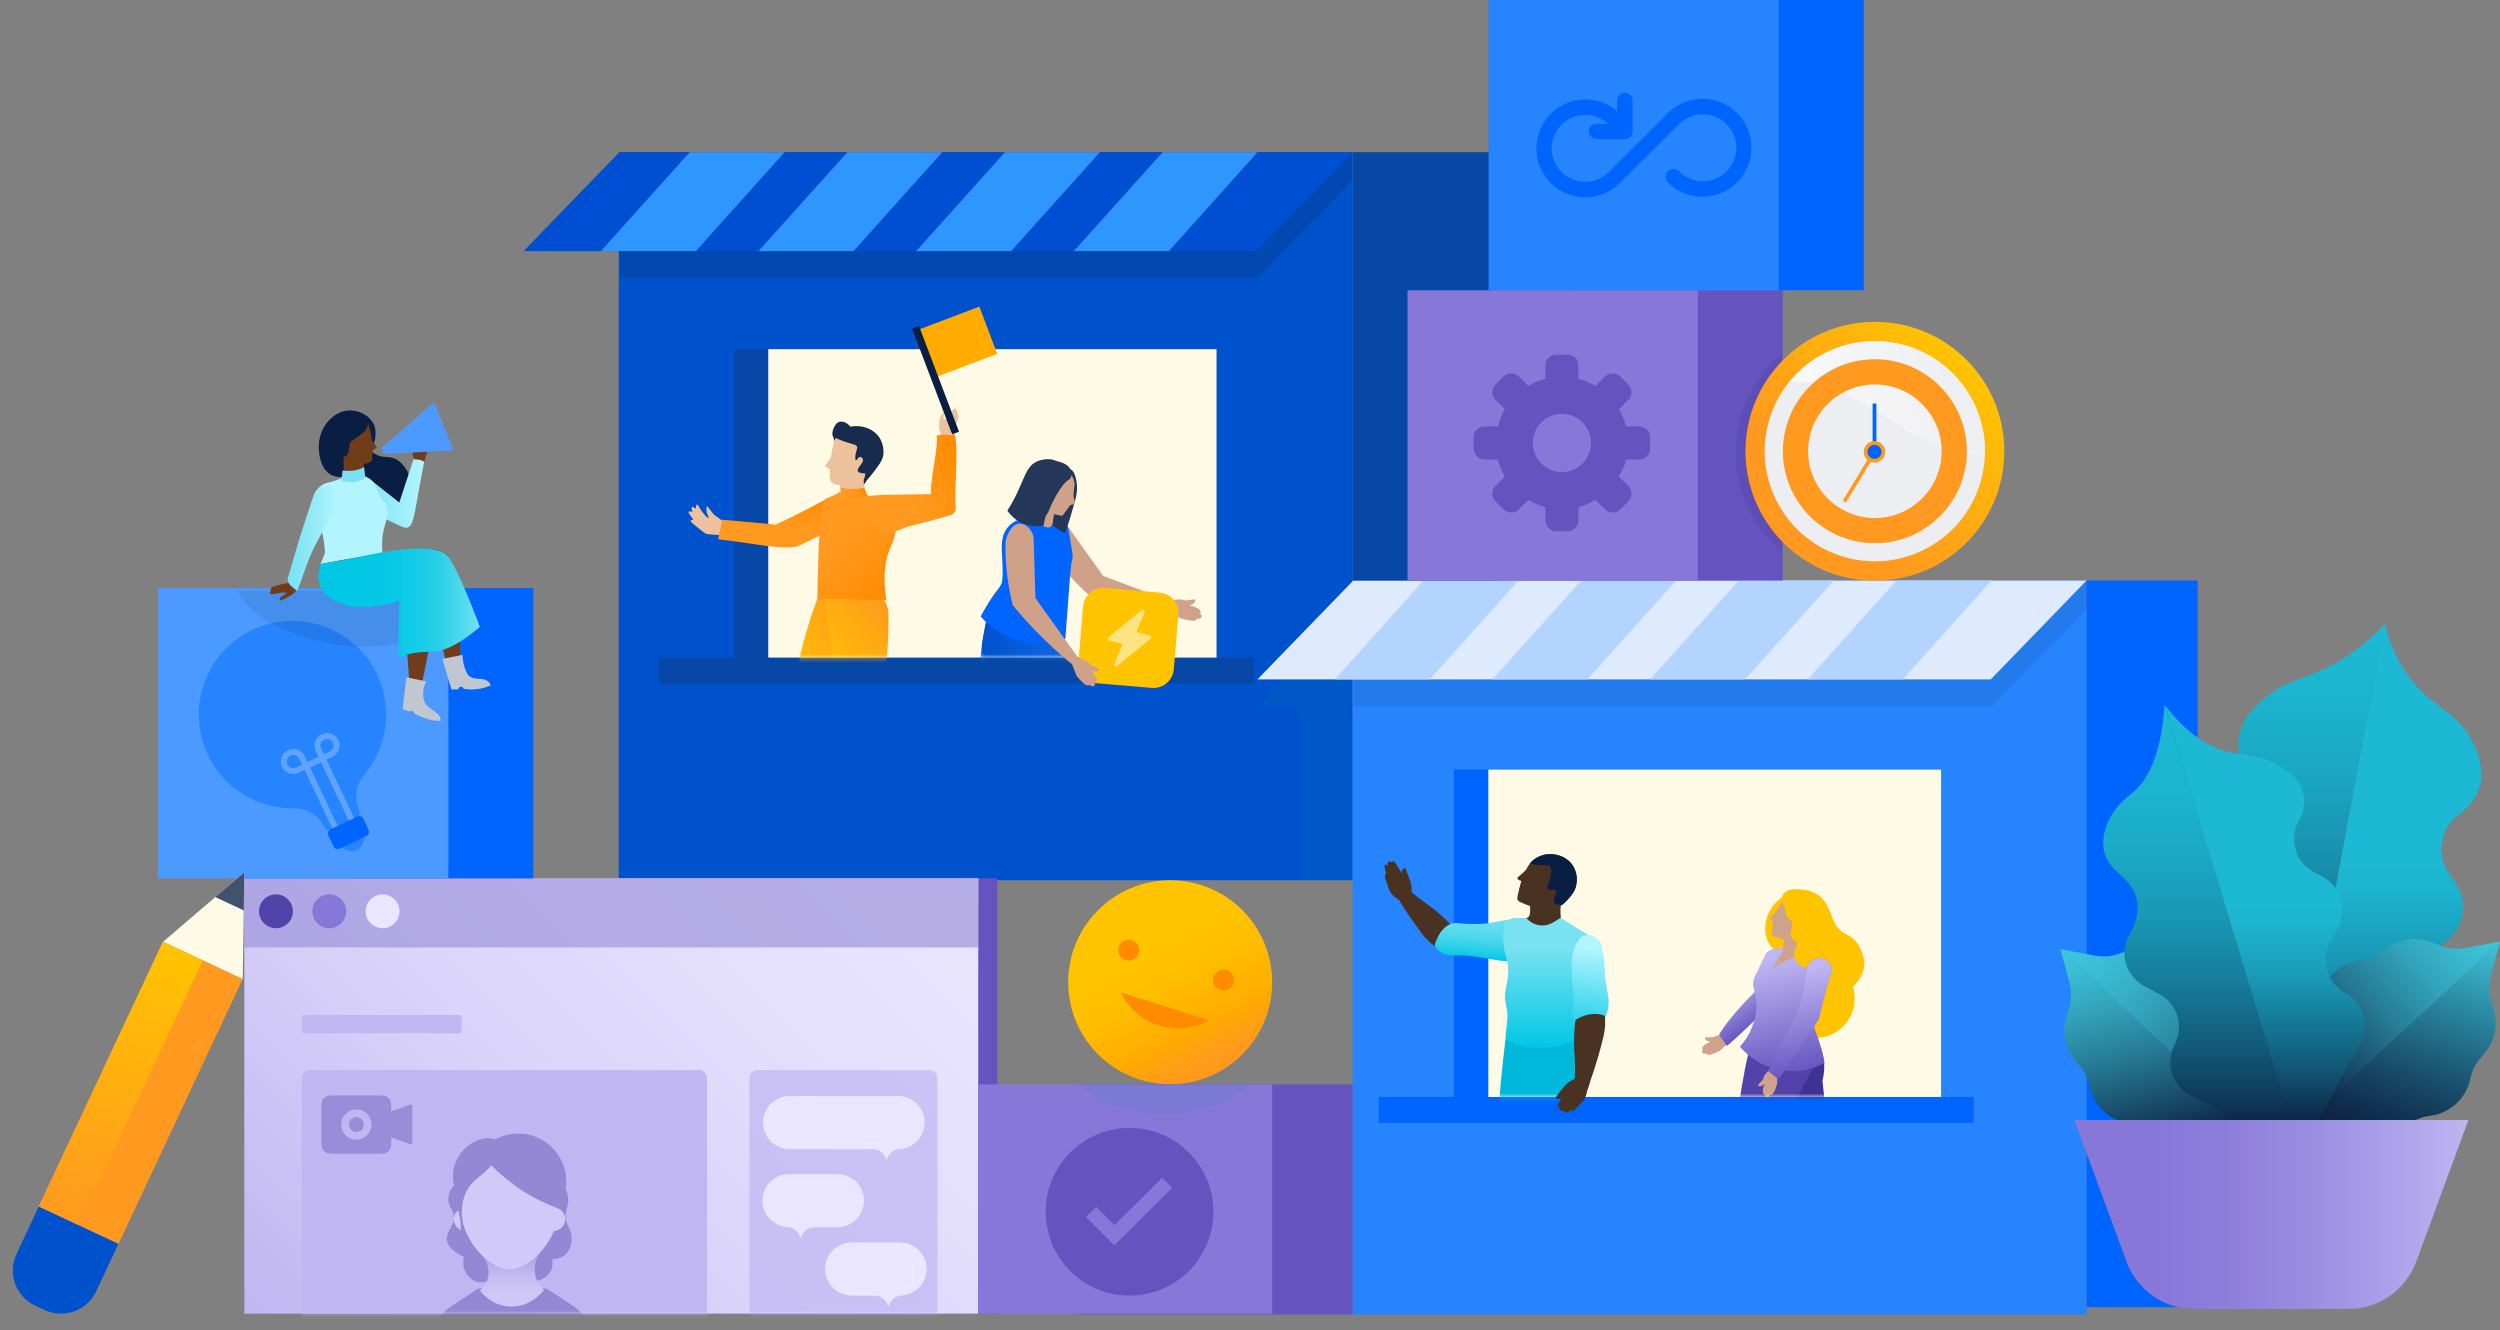 <svg width="575" height="306" viewBox="0 0 575 306" fill="none" xmlns="http://www.w3.org/2000/svg">
<rect x="0" y="0" width="575" height="306" fill="#808080" stroke="none"/>
<path d="M311.116 35.002H142.316V202.447H311.116V35.002Z" fill="#0052CC"/>
<path opacity="0.1" d="M331.464 140.018H309.638L289.217 162.769H298.626V202.445H311.116V162.696L331.464 140.018Z" fill="#008DA6"/>
<path d="M479.916 133.516H311.116V302.316H479.916V133.516Z" fill="#2684FF"/>
<path d="M229.389 202.018H79.524V302.148H229.389V202.018Z" fill="#6554C0"/>
<path d="M224.997 202.018H56.197V302.148H224.997V202.018Z" fill="url(#paint0_linear_4729_46784)"/>
<path opacity="0.63" d="M224.997 202.018H56.197V217.909H224.997V202.018Z" fill="#998DD9"/>
<path d="M311.108 249.406H247.887V302.316H311.108V249.406Z" fill="#6554C0"/>
<path d="M505.457 133.516H479.916V300.655H505.457V133.516Z" fill="#0065FF"/>
<path d="M446.452 177.008H334.399V253.164H446.452V177.008Z" fill="#0065FF"/>
<path d="M446.452 177.008H342.315V253.164H446.452V177.008Z" fill="#FFFAE5"/>
<path d="M453.946 252.305H317.096V258.277H453.946V252.305Z" fill="#0065FF"/>
<path d="M279.806 80.314H168.854V151.285H279.806V80.314Z" fill="#0747A6"/>
<path d="M279.808 80.314H176.698V151.285H279.808V80.314Z" fill="#FFFAE5"/>
<path d="M288.4 151.285H151.55V157.257H288.4V151.285Z" fill="#0747A6"/>
<path opacity="0.2" d="M310.934 35.002H142.491V63.922H289.057L310.934 41.724V35.002Z" fill="#091E42"/>
<path opacity="0.1" d="M479.916 133.516H311.473V162.428H458.038L479.916 140.23V133.516Z" fill="#091E42"/>
<path d="M311.262 133.516H479.916L457.871 156.26H289.217L311.262 133.516Z" fill="#DEEBFF"/>
<path d="M327.43 133.516H349.264L328.843 156.26H307.017L327.43 133.516Z" fill="#B2D4FF"/>
<path d="M363.69 133.516H385.524L365.103 156.26H343.27L363.69 133.516Z" fill="#B2D4FF"/>
<path d="M399.951 133.516H421.778L401.364 156.26H379.53L399.951 133.516Z" fill="#B2D4FF"/>
<path d="M436.212 133.516H458.038L437.625 156.26H415.791L436.212 133.516Z" fill="#B2D4FF"/>
<path d="M343.714 35.002H311.116V133.516H343.714V35.002Z" fill="#0747A6"/>
<path d="M410.023 66.762H343.27V133.516H410.023V66.762Z" fill="#6554C0"/>
<path d="M390.491 66.762H323.737V133.516H390.491V66.762Z" fill="#8777D9"/>
<path d="M122.667 135.264H55.913V202.018H122.667V135.264Z" fill="#0065FF"/>
<path d="M103.128 135.264H36.374V202.018H103.128V135.264Z" fill="#4C9AFF"/>
<path d="M428.667 0H361.913V66.754H428.667V0Z" fill="#0065FF"/>
<path d="M409.128 0H342.374V66.754H409.128V0Z" fill="#2684FF"/>
<path d="M142.461 35.002H311.115L289.07 57.753H120.416L142.461 35.002Z" fill="#004FD3"/>
<path d="M158.629 35.002H180.463L160.042 57.753H138.216L158.629 35.002Z" fill="#2F96FD"/>
<path d="M194.89 35.002H216.716L196.302 57.753H174.469L194.89 35.002Z" fill="#2F96FD"/>
<path d="M231.15 35.002H252.977L232.563 57.753H210.729L231.15 35.002Z" fill="#2F96FD"/>
<path d="M267.411 35.002H289.238L268.824 57.753H246.99L267.411 35.002Z" fill="#2F96FD"/>
<path d="M269.145 249.377C282.101 249.377 292.603 238.874 292.603 225.919C292.603 212.963 282.101 202.461 269.145 202.461C256.19 202.461 245.688 212.963 245.688 225.919C245.688 238.874 256.19 249.377 269.145 249.377Z" fill="url(#paint1_linear_4729_46784)"/>
<path d="M281.417 227.834C282.752 227.834 283.835 226.751 283.835 225.416C283.835 224.081 282.752 222.998 281.417 222.998C280.082 222.998 278.999 224.081 278.999 225.416C278.999 226.751 280.082 227.834 281.417 227.834Z" fill="#FF8B00"/>
<path d="M259.605 220.951C260.941 220.951 262.023 219.868 262.023 218.533C262.023 217.198 260.941 216.115 259.605 216.115C258.27 216.115 257.188 217.198 257.188 218.533C257.188 219.868 258.27 220.951 259.605 220.951Z" fill="#FF8B00"/>
<path d="M266.553 235.867C262.54 234.6 259.466 231.76 257.77 228.242L278.118 234.666C274.709 236.574 270.565 237.134 266.553 235.867Z" fill="#FF8B00"/>
<path d="M80.791 195.769C82.424 195.769 83.748 194.445 83.748 192.812C83.748 191.179 82.424 189.855 80.791 189.855C79.158 189.855 77.834 191.179 77.834 192.812C77.834 194.445 79.158 195.769 80.791 195.769Z" fill="#2684FF"/>
<path d="M86.712 155.117C81.454 144.018 67.93 139.496 56.984 145.409C46.999 150.799 42.928 163.209 47.742 173.485C51.449 181.394 59.337 185.989 67.522 185.887C70.537 185.851 73.312 187.533 74.608 190.257C74.856 190.774 75.468 190.992 75.985 190.752L82.153 187.832C82.671 187.584 82.889 186.972 82.649 186.455C81.36 183.731 81.804 180.52 83.741 178.218C88.992 171.97 90.441 162.99 86.712 155.132V155.117Z" fill="#2684FF"/>
<path d="M82.171 187.807L76.005 190.731C75.489 190.975 75.269 191.592 75.513 192.108L76.74 194.694C76.984 195.21 77.601 195.43 78.117 195.186L84.283 192.262C84.799 192.017 85.019 191.4 84.774 190.884L83.548 188.298C83.303 187.782 82.687 187.562 82.171 187.807Z" fill="#0065FF"/>
<g opacity="0.4">
<path d="M80.835 188.451L73.232 172.415C72.715 171.322 73.181 170.011 74.274 169.494C75.366 168.977 76.677 169.443 77.194 170.536C77.711 171.628 77.245 172.939 76.153 173.456L68.404 177.134C67.311 177.651 66.001 177.185 65.483 176.092C64.966 175 65.432 173.689 66.525 173.172C67.617 172.655 68.928 173.121 69.445 174.213L77.049 190.25" stroke="#B2D4FF" stroke-width="1.37" stroke-miterlimit="10"/>
</g>
<path opacity="0.1" d="M97.243 136.045C98.678 137.975 99.297 139.97 98.882 141.856C97.571 147.792 86.472 150.392 74.098 147.661C64.398 145.52 56.795 140.735 54.588 135.906" fill="#091E42"/>
<path d="M85.758 97.176C88.242 101.495 82.765 109.477 78.512 109.717C77.165 109.79 76.058 109.164 76.058 109.164C74.324 108.181 73.822 106.2 73.589 105.26C72.912 102.558 73.37 98.866 75.927 96.433C76.495 95.895 77.864 94.598 79.976 94.416C82.35 94.212 84.768 95.472 85.758 97.191V97.176Z" fill="#091E42"/>
<path d="M66.707 133.904C65.957 134.159 65.338 134.29 64.901 134.37C64.318 134.48 63.758 134.676 63.175 134.793C63.175 134.793 62.571 134.909 62.585 135.048C62.585 135.091 62.658 135.121 62.643 135.15C62.621 135.193 62.439 135.121 62.352 135.215C62.345 135.222 62.316 135.252 62.316 135.288C62.316 135.375 62.439 135.419 62.432 135.485C62.432 135.521 62.389 135.528 62.294 135.594C62.192 135.667 62.126 135.71 62.126 135.769C62.126 135.863 62.294 135.892 62.301 135.987C62.301 136.104 62.068 136.14 62.046 136.286C62.024 136.402 62.17 136.519 62.206 136.548C62.6 136.861 63.532 136.482 64.573 136.344C64.901 136.3 65.403 136.257 66.03 136.308C65.673 136.635 65.36 136.839 65.127 136.963C64.93 137.065 64.653 137.189 64.457 137.473C64.326 137.662 64.318 137.793 64.326 137.873C64.333 137.99 64.391 138.077 64.428 138.128C64.792 138.004 65.294 137.808 65.855 137.509C66.962 136.919 68.171 136.278 68.171 135.456C68.171 134.64 66.969 134.043 66.714 133.919L66.707 133.904Z" fill="#713C1A"/>
<path d="M84.214 109.674L81.483 110.853L78.512 103.971L83.915 101.641C84.287 102.456 84.942 103.563 86.129 104.335C87.848 105.442 89.137 104.852 90.608 105.406C93.944 106.658 96.529 113.184 93.922 116.636C92.822 118.085 90.725 119.105 88.788 118.697C85.882 118.092 83.5 114.349 84.214 109.681V109.674Z" fill="#091E42"/>
<path d="M95.426 102.385L98.475 103.347L97.512 106.396L96.075 105.942C95.186 105.662 94.691 104.711 94.972 103.822L95.426 102.385Z" fill="#713C1A"/>
<path d="M80.951 114.159C83.136 115.812 85.037 117.094 86.501 118.034C87.2 118.485 88.678 119.417 90.732 120.364C92.371 121.122 93.186 121.5 93.638 121.369C95.167 120.925 95.335 118.114 96.697 110.685C97.046 108.763 97.359 107.219 97.549 106.279C97.622 105.85 94.927 105.354 95.014 105.908C93.959 109.134 92.895 112.353 91.839 115.579C89.625 113.831 87.411 112.084 85.19 110.336C85.117 110.321 84.593 110.197 83.923 110.241C83.595 110.263 82.539 110.365 81.753 111.13C80.595 112.266 80.915 114.014 80.944 114.159H80.951Z" fill="url(#paint2_linear_4729_46784)"/>
<path d="M89.007 116.955C88.679 115.346 87.885 115.579 86.829 112.892C86.465 111.974 86.298 111.289 85.598 110.59C84.994 109.986 84.302 109.68 83.8 109.512C82.532 109.469 81.258 109.432 79.991 109.389C79.452 109.614 78.753 109.906 77.937 110.226C77.114 110.554 76.437 110.809 75.519 110.984C75.468 110.991 75.475 110.991 75.446 110.998C74.66 111.151 73.982 111.552 73.407 112.091C72.832 112.63 72.453 113.358 72.329 114.137C72.329 114.137 72.329 114.144 72.329 114.152C71.929 116.708 72.846 118.747 73.305 119.941C73.917 121.536 74.587 123.896 74.754 127.18C74.412 128.025 74.07 128.877 73.728 129.722L88.868 131.63C87.419 126.612 87.79 123.277 88.453 121.107C89.349 118.157 89.203 117.866 89.021 116.941L89.007 116.955Z" fill="#B3F5FF"/>
<path d="M83.945 109.411C83.501 109.659 82.685 110.045 81.578 110.227C80.209 110.453 79.131 110.241 78.621 110.11C78.796 109.688 78.963 109.142 79.036 108.508C79.124 107.685 78.993 105.478 78.993 105.478C80.566 105.427 82.037 106.418 83.617 106.367C83.726 107.379 83.836 108.392 83.952 109.404L83.945 109.411Z" fill="#713C1A"/>
<path d="M84.63 97.387C84.805 97.868 84.98 98.399 85.125 98.975C85.329 99.776 85.446 100.511 85.518 101.174C85.577 101.291 85.686 101.487 85.839 101.728C86.305 102.449 86.786 102.878 86.654 103.053C86.64 103.068 86.086 103.279 85.992 103.352C85.351 103.854 85.919 105.121 85.511 105.872C84.644 107.474 79.102 106.534 78.993 105.449C78.942 104.968 79.991 104.874 80.18 103.883C80.253 103.505 80.384 102.033 80.479 101.881C80.537 101.793 80.573 101.735 80.646 101.648C80.952 101.298 81.411 101.123 82.802 100.104C83.632 99.492 83.902 99.23 84.142 98.851C84.484 98.297 84.601 97.744 84.637 97.365L84.63 97.387Z" fill="#713C1A"/>
<path d="M74.573 135.323C75.826 137.057 77.544 137.639 78.076 137.814C79.438 138.258 80.938 138.295 82.38 137.865L98.773 132.935C98.897 134.275 99.087 135.731 99.356 137.275C99.655 138.965 99.99 140.327 100.449 142.169C100.762 143.436 102 150.085 102.473 151.994C103.711 151.775 104.134 152.583 105.437 152.292C106.02 152.161 105.437 151.746 105.998 151.608C105.539 149.153 106.122 140.261 105.255 136.175C103.726 128.987 103.376 128.303 102.699 127.647C100.922 125.928 98.162 125.637 85.162 127.713C80.487 128.456 76.576 129.177 73.721 129.73C73.575 130.08 73.393 130.597 73.328 131.23C73.109 133.306 74.245 134.872 74.566 135.323H74.573Z" fill="#713C1A"/>
<path d="M82.373 137.865C84.324 138.032 86.444 138.134 88.694 138.127C90.121 138.127 91.483 138.069 92.787 137.989C93.136 138.003 93.479 138.018 93.828 138.025C93.726 138.557 93.617 139.125 93.515 139.744C93.515 139.744 93.348 140.763 93.231 141.717C93.071 143.043 93.858 152.678 94.192 157.587C94.622 157.849 94.309 157.943 95.096 158.147C96.137 158.417 96.414 157.659 96.982 157.587C98.001 152.889 99.735 143.159 100.754 138.462L100.944 134.944C100.922 134.726 100.725 132.956 98.999 131.98C97.972 131.398 96.931 131.39 96.516 131.412C91.796 133.568 87.077 135.716 82.365 137.872L82.373 137.865Z" fill="#713C1A"/>
<path d="M93.449 155.781L92.605 163.071L94.105 163.653C94.105 163.653 94.367 163.428 94.68 163.479C94.964 163.522 95.197 163.748 95.27 164.047C95.634 164.272 96.078 164.513 96.596 164.746C97.353 165.088 97.987 165.285 98.365 165.394C99.079 165.591 100.106 165.809 101.373 165.838C101.373 165.591 101.329 165.219 101.14 164.84C100.878 164.294 100.477 164.047 99.967 163.675C98.824 162.845 97.943 162.197 97.549 161.214C97.397 160.828 97.375 160.522 97.338 160.092C97.287 159.429 97.309 158.206 98.03 156.72L93.427 155.773L93.449 155.781Z" fill="#C1C7D0"/>
<path d="M101.752 151.564L103.842 158.599L105.452 158.541C105.466 158.279 105.612 158.046 105.816 157.965C106.114 157.849 106.529 158.031 106.675 158.439C107.483 158.57 108.663 158.672 110.054 158.461C111.256 158.279 112.217 157.922 112.902 157.609C112.814 157.412 112.662 157.128 112.392 156.859C111.125 155.606 109.18 156.625 107.862 155.446C107.527 155.147 107.338 154.768 107.039 153.989C106.755 153.254 106.413 152.117 106.355 150.617L101.752 151.557V151.564Z" fill="#C1C7D0"/>
<g style="mix-blend-mode:multiply" opacity="0.49">
<path d="M94.84 132.176C91.468 133.712 88.103 135.249 84.731 136.786C84.229 137.208 83.712 137.587 83.209 137.929C84.789 138.046 86.472 138.119 88.241 138.126C90.623 136.786 92.99 134.87 94.84 132.176Z" fill="#253858"/>
</g>
<path d="M72.132 113.92L69.044 123.293C68.076 126.57 67.107 129.847 66.139 133.132C66.139 133.306 66.139 133.838 66.525 134.326C67.093 135.054 68.265 135.863 68.367 135.863C69.678 132.731 70.792 128.573 72.591 125.23C73.873 122.848 75.963 118.959 77.252 116.578C78.104 115.369 78.031 113.738 77.121 112.718C76.801 112.354 76.393 112.092 75.949 111.931C74.376 111.356 72.65 112.339 72.125 113.927L72.132 113.92Z" fill="url(#paint3_linear_4729_46784)"/>
<path d="M81.396 108.217C80.988 108.283 79.662 108.385 78.752 108.225C78.752 108.341 78.752 108.45 78.752 108.567C78.708 109.361 78.555 110.031 78.402 110.548C78.919 110.73 80.31 111.05 81.68 110.825C82.787 110.642 83.588 110.191 84.032 109.907C83.93 109.084 83.835 108.268 83.733 107.445C82.932 107.911 81.876 108.144 81.403 108.225L81.396 108.217Z" fill="#79E2F2"/>
<path d="M104.329 103.614L88.292 104.386L87.761 103.082L99.821 92.478L104.329 103.614Z" fill="#4C9AFF"/>
<path d="M91.665 151.615C93.114 150.246 95.597 149.998 99.945 149.838C104.293 149.67 110.352 144.179 110.352 144.179C110.352 144.179 105.276 130.196 102.698 127.655C99.006 124.013 82.372 128.172 82.372 128.172L73.72 129.73C73.72 129.73 70.574 136.692 79.692 139.19C85.023 140.654 91.839 138.12 91.839 138.12C91.839 138.12 91.657 142.795 91.657 151.608L91.665 151.615Z" fill="url(#paint4_linear_4729_46784)"/>
<mask id="mask0_4729_46784" style="mask-type:luminance" maskUnits="userSpaceOnUse" x="304" y="173" width="158" height="80">
<path d="M461.541 173.666H304.969V252.305H461.541V173.666Z" fill="white"/>
</mask>
<g mask="url(#mask0_4729_46784)">
<path d="M398.137 239.271L395.617 241.653C394.896 242.032 394.27 242.279 393.811 242.432C393.33 242.6 392.937 242.702 392.617 242.498C392.486 242.418 392.406 242.301 392.362 242.221C392.224 242.359 392.02 242.418 391.838 242.359C391.677 242.308 391.502 242.17 391.481 241.959C391.459 241.777 391.553 241.587 391.721 241.493C391.597 241.376 391.546 241.274 391.532 241.18C391.452 240.692 392.224 240.058 393.454 239.577C392.741 239.534 392.231 239.242 392.18 238.893C392.173 238.827 392.18 238.725 392.231 238.601C392.821 238.587 393.411 238.572 393.993 238.558C394.248 238.419 394.598 238.259 395.035 238.164C395.858 237.982 396.549 238.128 396.914 238.237L398.13 239.264L398.137 239.271Z" fill="#CEA28B"/>
<path d="M407.379 219.511C405.449 223.844 404.226 227.551 404.226 227.551C404.226 227.551 398.094 233.319 395.37 237.995C395.807 238.621 396.652 239.772 397.205 240.566C401.757 236.72 408.559 229.642 408.559 229.642C408.559 229.642 409.389 226.204 411.625 221.689C409.681 221.259 409.324 219.934 407.379 219.504V219.511Z" fill="url(#paint5_linear_4729_46784)"/>
<path d="M417.532 238.731C422.527 238.731 426.577 234.681 426.577 229.686C426.577 224.69 422.527 220.641 417.532 220.641C412.536 220.641 408.486 224.69 408.486 229.686C408.486 234.681 412.536 238.731 417.532 238.731Z" fill="#FFC400"/>
<path d="M417.844 239.401C415.295 236.35 408.136 236.27 405.391 239.459C402.521 242.795 404.568 249.575 407.029 257.543C407.706 259.742 408.77 262.968 413.882 275.713C416.723 282.785 417.32 284.11 419.104 288.662C421.653 295.18 423.568 300.518 424.77 303.963C426.168 303.592 427.567 303.22 428.965 302.849C427.88 298.122 427.151 294.255 426.7 291.626C425.739 286.076 425.455 283.127 424.217 278.306C423.401 275.13 422.534 272.596 421.952 270.994C421.573 268.474 421.216 265.918 420.874 263.332C420.211 258.3 419.643 253.37 419.162 248.541C419.432 247.536 419.759 245.825 419.454 243.756C419.337 242.97 419.017 240.792 417.851 239.394L417.844 239.401Z" fill="#403294"/>
<path d="M412.929 234.595C412.645 234.464 409.593 233.095 406.709 234.398C404.153 235.549 402.529 238.418 400.613 249.911C399.659 255.628 398.902 261.884 398.225 271.337C397.715 278.445 397.773 280.149 397.212 286.441C396.695 292.289 396.091 297.067 395.661 300.213C397.191 300.584 398.72 300.948 400.249 301.32C402.303 295.748 403.847 291 404.968 287.337C406.119 283.579 406.724 281.278 406.913 278.35C407.139 274.905 406.731 271.3 406.695 270.958C406.607 270.186 406.505 269.472 406.396 268.824C406.964 267.324 407.867 264.993 409.061 262.175C410.54 258.665 411.851 255.569 413.759 251.739C416.97 245.293 417.91 244.733 417.815 242.417C417.706 239.598 416.14 236.088 412.95 234.602L412.929 234.595Z" fill="#5243AA"/>
<path d="M410.271 206.112C409.281 206.804 407.227 208.238 406.382 211.071C406.149 211.865 405.566 214.239 406.579 216.402C406.732 216.737 407.096 217.495 407.882 218.223C408.137 218.463 408.96 219.221 409.623 219.308C412.208 219.65 415.872 210.241 414.633 206.316C414.32 205.333 413.818 205.056 413.694 204.99C412.631 204.459 411.152 205.5 410.278 206.104L410.271 206.112Z" fill="#FFC400"/>
<path d="M419.658 244.52C418.544 245.11 414.101 247.273 408.545 245.926C403.825 244.782 401.065 241.782 400.162 240.704C400.686 240.151 401.444 239.262 402.128 238.031C402.609 237.172 404.415 233.72 403.854 229.489C403.585 227.464 403.031 227.136 403.272 225.658C403.381 224.981 403.556 224.704 405.027 221.66C406.105 219.424 406.149 219.278 406.425 219.016C406.695 218.754 407.933 217.698 411.727 218.186C415.951 218.732 419.309 220.793 421.413 222.424C420.634 225.214 419.826 227.428 419.207 228.964C417.845 232.394 416.934 233.793 417.255 236.021C417.408 237.077 417.67 237.216 418.413 239.553C419.068 241.629 419.447 243.369 419.658 244.513V244.52Z" fill="url(#paint6_linear_4729_46784)"/>
<path d="M407.161 211.356C407.183 211.436 407.271 211.545 407.46 211.764C407.613 211.946 407.751 212.084 407.853 212.172C407.788 212.485 407.722 212.82 407.671 213.162C407.569 213.832 407.518 214.458 407.496 215.026C407.933 215.245 408.545 215.529 409.317 215.784C410.104 216.046 411.298 216.425 412.806 216.396C413.417 216.381 414.32 216.366 415.194 216.002C416.979 215.252 418.909 212.936 418.421 210.22C417.911 207.416 414.736 205.566 412.412 206.025C412.114 206.083 410.599 206.389 409.74 207.591C409.368 208.115 409.485 208.21 408.858 209.098C408.713 209.309 408.523 209.579 408.232 209.914C407.547 210.715 407.081 211.006 407.169 211.349L407.161 211.356Z" fill="#CEA28B"/>
<path d="M415.966 214.05C415.639 214.436 415.056 215.23 414.772 216.395C414.473 217.655 414.684 218.697 414.816 219.185C413.847 219.6 412.856 220.044 411.859 220.503C410.417 221.173 409.04 221.85 407.715 222.527C408.465 221.304 409.215 220.08 409.965 218.864C410.038 218.413 410.104 217.947 410.169 217.466C410.293 216.475 410.366 215.521 410.409 214.626C412.259 214.429 414.116 214.24 415.966 214.043V214.05Z" fill="#CEA28B"/>
<path d="M410.839 210.598C411.218 211.348 411.553 211.093 411.924 211.763C412.711 213.169 411.334 214.443 412.07 215.747C412.42 216.366 412.966 216.104 413.235 216.701C413.628 217.567 412.565 218.208 412.616 219.563C412.653 220.597 413.337 221.602 414.175 222.105C415.267 222.76 416.403 222.52 416.665 222.461C418.974 222.199 418.064 226.074 420.372 225.811C420.613 226.562 424.05 223.292 424.196 224.275C424.443 225.906 424.422 227.341 424.312 228.47C424.509 228.353 428.973 225.586 428.798 221.267C428.791 221.019 428.376 217.895 426.344 216.031C424.946 214.749 423.897 214.887 422.645 213.278C422.076 212.55 422.004 212.535 421.173 210.343C420.787 209.323 420.103 207.51 418.668 206.243C417.022 204.801 415.049 204.64 414.226 204.575C413.184 204.495 411.203 204.335 410.271 205.514C410.184 205.624 409.543 206.454 409.769 207.277C409.841 207.539 409.943 207.605 410.133 207.903C410.766 208.952 410.366 209.644 410.846 210.598H410.839Z" fill="#FFC400"/>
<path d="M408.734 245.832L408.771 249.168C408.559 249.925 408.326 250.522 408.13 250.945C407.933 251.389 407.736 251.738 407.387 251.826C407.241 251.862 407.11 251.84 407.015 251.826C407.023 252.015 406.928 252.19 406.768 252.285C406.622 252.365 406.411 252.394 406.236 252.27C406.091 252.161 406.018 251.979 406.061 251.797C405.901 251.811 405.792 251.775 405.712 251.724C405.304 251.462 405.362 250.5 405.843 249.32C405.333 249.794 404.787 249.954 404.503 249.765C404.445 249.728 404.379 249.663 404.328 249.532C404.707 249.109 405.093 248.687 405.472 248.264C405.537 247.995 405.654 247.645 405.879 247.274C406.302 246.582 406.863 246.189 407.183 246.007L408.734 245.839V245.832Z" fill="#CEA28B"/>
<path d="M350.56 211.187C350.618 211.442 351.237 214.071 353.793 215.156C355.708 215.972 357.966 215.608 359.605 214.224C359.241 213.022 358.847 211.238 358.913 209.068C358.964 207.422 359.262 206.031 359.576 205.004C356.99 205.645 354.405 206.278 351.827 206.919C351.936 207.888 351.951 208.696 351.936 209.293C351.914 210.306 351.812 210.684 351.521 210.932C351.222 211.187 350.822 211.202 350.567 211.18L350.56 211.187Z" fill="#4A3222"/>
<path d="M323.934 203.38L320.955 198.478C320.897 198.282 320.722 198.136 320.518 198.107C320.329 198.085 320.132 198.172 320.023 198.333C319.848 198.158 319.593 198.092 319.368 198.151C319.076 198.238 319.222 198.74 319.244 199.075C319.127 199.046 318.741 198.791 318.574 198.901C318.304 199.083 318.552 200.219 318.843 200.721C318.778 200.743 318.712 201.173 318.566 201.413C318.384 201.719 318.741 202.404 318.756 202.447C319.266 204.035 319.491 204.661 319.491 204.661C319.906 205.506 320.256 205.914 320.759 206.264C321.079 206.482 321.458 206.824 321.683 206.875C322.252 207.487 322.732 207.655 323.781 206.62C323.832 205.535 323.876 204.45 323.927 203.372L323.934 203.38Z" fill="#4A3222"/>
<path d="M334.006 213.066C332.674 211.588 331.479 210.51 330.664 209.826C328.319 207.852 326.862 207.175 324.379 204.946C323.432 204.094 322.711 203.344 322.274 202.863C321.844 203.81 321.407 204.757 320.978 205.711C323.643 210.153 325.828 213.147 327.19 214.916C327.532 215.353 328.333 216.38 329.673 217.392C330.802 218.252 333.795 220.517 335.499 219.432C337.182 218.368 334.735 212.964 334.014 213.074L334.006 213.066Z" fill="#4A3222"/>
<path d="M329.941 217.457C330.189 217.879 330.611 218.462 331.281 218.943C332.607 219.882 334.085 219.831 335.702 219.744C338.666 219.591 344.791 221.186 346.626 221.069L350.056 211.172C348.491 211.237 347.231 211.434 346.357 211.609C340.931 212.701 340.727 212.461 339.008 212.505C335.505 212.592 334.967 211.937 333.525 212.563C331.507 213.444 330.488 215.644 329.941 217.45V217.457Z" fill="url(#paint7_linear_4729_46784)"/>
<path d="M365.351 265.858C365.336 265.647 365.329 265.428 365.314 265.224C364.856 258.888 364.302 258.145 363.668 251.584C363.261 247.411 362.831 243.296 362.365 239.232C352.795 239.152 355.832 239.174 346.263 239.094C345.476 245.357 344.842 251.926 344.42 258.779C344.245 261.619 344.114 262.69 344.02 265.436C344.58 265.785 345.964 266.542 347.872 266.542C349.562 266.542 350.822 265.953 351.397 265.632C351.943 261.758 352.482 260.294 353.028 255.24C354.106 261.554 354.754 263.134 355.162 264.999C355.206 265.181 355.315 265.639 355.453 266.28C356.298 266.659 357.478 267.06 358.927 267.198C361.95 267.482 364.295 266.419 365.343 265.858H365.351Z" fill="#00B8D9"/>
<path d="M348.899 211.1C349.729 211.151 350.457 211.143 351.062 211.122C352.569 212.957 355.206 213.394 357.23 212.156L358.913 211.122C361.258 212.564 363.603 214.006 365.948 215.448C365.795 216.591 365.577 218.222 365.3 220.189C364.681 224.515 364.426 226.692 364.025 228.476C363.596 230.37 363.13 232.009 362.765 234.645C362.503 236.568 362.409 238.162 362.372 239.233C360.865 239.954 357.791 241.17 353.771 241.017C350.334 240.886 347.719 239.808 346.277 239.087C346.299 237.726 346.423 236.684 346.525 235.97C346.576 235.606 346.685 234.9 346.714 233.96C346.751 232.715 346.525 231.805 346.43 231.397C345.425 227.165 347.632 225.636 346.634 221.063C346.401 219.992 346.03 218.914 345.789 216.897C345.549 214.865 345.877 214.246 345.877 213.78C345.855 212.192 347.326 211.005 348.914 211.092L348.899 211.1Z" fill="url(#paint8_linear_4729_46784)"/>
<path d="M324.596 205.579L324.647 204.734C324.691 203.998 324.582 203.255 324.32 202.564L323.198 199.57C322.601 199.767 322.251 200.386 322.404 200.998L322.696 202.207L321.72 206.081L323.431 207.086C324.094 206.875 324.56 206.27 324.596 205.579Z" fill="#4A3222"/>
<path d="M352.693 208.726C349.518 207.451 349.19 207.364 349.015 206.89C348.892 206.555 349.074 205.82 349.43 204.37C349.613 203.635 349.78 203.03 349.911 202.601C349.671 202.542 349.023 202.368 348.986 202.04C348.957 201.814 349.248 201.632 349.642 201.312C350.006 201.013 350.486 200.591 351.025 200.008C351.069 199.899 351.127 199.782 351.186 199.666C351.186 199.666 351.652 198.734 352.446 198.005C353.684 196.862 355.344 196.556 355.482 196.534C357.529 196.177 360.369 196.862 361.818 199.192C363.02 201.122 362.787 203.416 362.139 204.771C361.432 206.249 359.634 207.844 359.597 207.873C359.597 207.873 359.59 207.881 359.583 207.888C359.473 207.983 359.393 208.063 359.386 208.063C359.029 208.398 358.155 208.42 358.155 208.42C357.391 208.441 357.354 208.238 356.91 208.289C356.116 208.376 355.978 209.053 355.279 209.337C354.74 209.556 354.295 209.366 352.708 208.733L352.693 208.726Z" fill="#4A3222"/>
<path d="M359.59 207.866C359.627 207.837 361.425 206.242 362.132 204.763C362.78 203.409 363.006 201.115 361.811 199.185C360.362 196.854 357.522 196.17 355.475 196.526C355.337 196.548 353.669 196.861 352.439 197.997C352.213 198.209 352.016 198.427 351.849 198.638C352.118 198.718 352.562 198.791 353.291 198.871C355.636 199.119 356.087 198.893 356.473 199.301C356.99 199.855 356.765 200.881 356.495 202.141C356.291 203.059 355.993 203.78 355.759 204.253L356.648 204.756C357.092 204.596 357.58 204.494 357.799 204.719C358.308 205.229 356.925 206.868 357.493 207.684C357.922 208.303 359.219 208.084 359.379 208.055C359.379 208.055 359.466 207.975 359.576 207.88C359.583 207.873 359.59 207.866 359.59 207.866Z" fill="#091E42"/>
</g>
<path d="M63.472 213.494C65.624 213.494 67.369 211.749 67.369 209.597C67.369 207.446 65.624 205.701 63.472 205.701C61.321 205.701 59.576 207.446 59.576 209.597C59.576 211.749 61.321 213.494 63.472 213.494Z" fill="#5243AA"/>
<path d="M75.736 213.494C77.888 213.494 79.632 211.749 79.632 209.597C79.632 207.446 77.888 205.701 75.736 205.701C73.584 205.701 71.84 207.446 71.84 209.597C71.84 211.749 73.584 213.494 75.736 213.494Z" fill="#8777D9"/>
<path d="M87.994 213.494C90.146 213.494 91.89 211.749 91.89 209.597C91.89 207.446 90.146 205.701 87.994 205.701C85.842 205.701 84.098 207.446 84.098 209.597C84.098 211.749 85.842 213.494 87.994 213.494Z" fill="#EAE6FF"/>
<path d="M105.516 233.457H70.092C69.726 233.457 69.43 233.754 69.43 234.12V236.975C69.43 237.341 69.726 237.637 70.092 237.637H105.516C105.882 237.637 106.179 237.341 106.179 236.975V234.12C106.179 233.754 105.882 233.457 105.516 233.457Z" fill="#C0B6F2"/>
<mask id="mask1_4729_46784" style="mask-type:luminance" maskUnits="userSpaceOnUse" x="63" y="242" width="158" height="61">
<path d="M220.663 242.529H63.472V302.153H220.663V242.529Z" fill="white"/>
</mask>
<g mask="url(#mask1_4729_46784)">
<path d="M160.704 246.113H71.322C70.276 246.113 69.429 246.961 69.429 248.007V309.459C69.429 310.505 70.276 311.352 71.322 311.352H160.704C161.749 311.352 162.597 310.505 162.597 309.459V248.007C162.597 246.961 161.749 246.113 160.704 246.113Z" fill="#C0B6F2"/>
<path d="M94.292 254.065L89.98 255.602V254.014C89.98 252.878 89.055 251.953 87.919 251.953H75.983C74.847 251.953 73.922 252.878 73.922 254.014V263.292C73.922 264.429 74.847 265.353 75.983 265.353H87.919C89.055 265.353 89.98 264.429 89.98 263.292V261.617L94.292 263.154C94.561 263.249 94.838 263.052 94.838 262.768V254.451C94.838 254.167 94.554 253.97 94.292 254.065ZM85.443 258.653C85.443 260.576 83.885 262.134 81.962 262.134C80.039 262.134 78.481 260.576 78.481 258.653C78.481 256.731 80.039 255.172 81.962 255.172C83.885 255.172 85.443 256.731 85.443 258.653ZM83.681 258.653C83.681 259.6 82.909 260.372 81.962 260.372C81.015 260.372 80.243 259.6 80.243 258.653C80.243 257.707 81.015 256.935 81.962 256.935C82.909 256.935 83.681 257.707 83.681 258.653Z" fill="#998DD9"/>
<g opacity="0.4">
<path d="M131.879 300.414L125.987 296.517C125.863 296.437 125.718 296.386 125.572 296.379L117.852 295.979L110.132 296.379C109.987 296.386 109.841 296.437 109.717 296.517L103.826 300.414C102.981 300.967 102.209 301.63 101.568 302.402C101.568 302.402 101.561 302.409 101.553 302.416C100.665 303.48 99.944 304.594 99.347 305.701H136.525C135.848 304.594 135.061 303.487 134.144 302.416C134.122 302.387 134.1 302.366 134.078 302.336C133.437 301.594 132.687 300.945 131.872 300.406L131.879 300.414Z" fill="#5243AA"/>
<path d="M107.678 265.906C106.636 266.241 105.413 266.831 104.998 267.953C104.473 269.358 105.915 270.465 105.253 271.849C104.838 272.716 104.131 272.643 103.549 273.852C103.163 274.646 103.141 275.374 103.133 275.665C103.09 277.318 103.978 277.945 104.321 279.197C105.012 281.703 102.427 283.05 102.798 285.315C102.973 286.393 103.825 287.769 106.76 289.102C106.622 289.568 106.367 290.646 106.76 291.877C106.76 291.877 107.248 293.399 108.654 294.345C110.824 295.802 112.499 294.069 117.204 294.316C120.292 294.476 121.115 295.307 123.38 294.659C124.246 294.411 125.885 293.908 126.679 292.357C127.247 291.25 127.108 290.129 127.006 289.604C127.472 289.604 128.944 289.561 130.094 288.497C131.369 287.318 131.726 285.278 131.318 283.64C130.924 282.052 129.796 280.96 130.087 279.205C130.276 278.039 130.815 277.165 130.655 275.498C130.553 274.405 130.225 273.786 130.094 273.553C129.541 272.584 129.046 272.672 128.74 272.024C128.099 270.676 129.934 269.365 129.417 267.953C128.929 266.613 127.385 266.664 126.737 265.906C124.348 265.578 124.45 264.1 122.04 264.1C119.629 264.1 119.629 265.913 117.218 265.913C114.808 265.913 114.728 263.911 112.324 264.107C109.936 264.297 110.088 265.578 107.7 265.906H107.678Z" fill="#5243AA"/>
<path d="M125.106 296.715C124.902 296.992 121.967 300.823 117.102 300.502C113.045 300.24 110.737 297.298 110.395 296.839C110.802 296.489 111.924 295.433 112.273 293.678C112.82 290.954 111.028 288.908 110.81 288.675C115.252 288.507 119.687 288.34 124.13 288.18C123.875 288.558 122.462 290.794 123.176 293.547C123.613 295.215 124.618 296.271 125.098 296.708L125.106 296.715Z" fill="url(#paint9_linear_4729_46784)"/>
<path d="M109.841 280.429C109.841 281.929 108.625 283.153 107.117 283.153C105.61 283.153 104.394 281.936 104.394 280.429C104.394 278.921 105.61 277.705 107.117 277.705C108.625 277.705 109.841 278.921 109.841 280.429Z" fill="#EAE6FF"/>
<path d="M129.992 280.429C129.992 281.929 128.776 283.153 127.269 283.153C125.761 283.153 124.545 281.936 124.545 280.429C124.545 278.921 125.761 277.705 127.269 277.705C128.776 277.705 129.992 278.921 129.992 280.429Z" fill="#EAE6FF"/>
<path d="M107.832 274.954C107.832 276.206 107.795 277.408 107.737 278.551C107.679 279.695 107.664 279.52 107.606 280.612C107.446 283.664 107.606 284.458 106.95 285.193C106.535 285.667 105.88 286.016 105.618 285.841C105.334 285.645 105.741 284.938 105.894 283.853C106.273 281.188 105.392 278.5 105.319 278.275C105.137 277.728 104.904 277.197 104.94 276.418C104.962 275.937 105.006 274.903 105.741 274.509C106.331 274.196 107.169 274.386 107.832 274.961V274.954Z" fill="#5243AA"/>
<path d="M128.244 279.402C128.011 285.243 121.937 291.965 117.24 291.965C112.543 291.965 106.454 285.25 106.221 279.402C105.959 272.928 110.816 265.652 117.233 265.652C123.649 265.652 128.506 272.928 128.244 279.402Z" fill="#EAE6FF"/>
<path d="M104.568 267.991C105.61 264.67 108.457 262.5 110.795 261.953C111.218 261.852 112.084 261.662 113.177 261.866C114.764 262.165 115.791 263.119 116.214 263.563C114.174 267.088 112.15 269.098 110.635 270.3C109.834 270.933 108.086 272.208 107.023 274.531C106.63 275.39 106.44 276.162 106.338 276.679C106.091 276.373 103.126 272.586 104.561 267.991H104.568Z" fill="#5243AA"/>
<path d="M119.192 260.715C125.295 260.715 130.24 265.66 130.24 271.763C130.24 273.227 129.869 274.603 129.869 274.603C129.432 276.125 128.711 277.225 128.215 277.873C125.783 276.977 122.797 275.615 119.644 273.518C115.361 270.663 112.361 267.51 110.395 265.077C111.123 264.152 112.922 262.128 115.944 261.196C116.971 260.882 118.056 260.715 119.185 260.715H119.192Z" fill="#5243AA"/>
</g>
<path opacity="0.7" d="M213.722 246.113H174.257C173.211 246.113 172.363 246.961 172.363 248.007V309.452C172.363 310.497 173.211 311.345 174.257 311.345H213.722C214.768 311.345 215.616 310.497 215.616 309.452V248.007C215.616 246.961 214.768 246.113 213.722 246.113Z" fill="#C0B6F2"/>
<path d="M208.173 264.087C210.758 263.374 212.666 261.014 212.666 258.196C212.666 254.816 209.928 252.078 206.548 252.078H181.634C178.255 252.078 175.517 254.816 175.517 258.196C175.517 261.575 178.255 264.313 181.634 264.313H192.668C192.813 264.313 192.952 264.335 193.097 264.335H200.759C202.033 264.335 203.184 265.114 203.65 266.309L203.89 266.877L204.116 266.301C204.349 265.719 204.75 265.216 205.274 264.859L205.34 264.816C205.791 264.517 206.308 264.335 206.84 264.299C206.854 264.299 206.869 264.299 206.883 264.299C207.233 264.277 207.568 264.233 207.896 264.16C207.998 264.138 208.092 264.117 208.173 264.087Z" fill="#EAE6FF"/>
<path d="M179.858 282.039C177.272 281.325 175.364 278.965 175.364 276.147C175.364 272.768 178.103 270.029 181.482 270.029H192.603C195.982 270.029 198.72 272.768 198.72 276.147C198.72 279.526 195.982 282.264 192.603 282.264L187.264 282.286C185.99 282.286 184.839 283.065 184.373 284.26L184.133 284.828L183.907 284.253C183.674 283.67 183.273 283.167 182.749 282.811L182.683 282.767C182.232 282.468 181.715 282.286 181.183 282.25C181.169 282.25 181.154 282.25 181.139 282.25C180.79 282.228 180.455 282.184 180.127 282.111C180.025 282.09 179.931 282.068 179.85 282.039H179.858Z" fill="#EAE6FF"/>
<path d="M208.632 297.763C211.217 297.049 213.125 294.69 213.125 291.871C213.125 288.492 210.387 285.754 207.008 285.754H195.887C192.508 285.754 189.77 288.492 189.77 291.871C189.77 295.251 192.508 297.989 195.887 297.989L201.225 298.011C202.5 298.011 203.65 298.79 204.117 299.984L204.357 300.552L204.583 299.977C204.816 299.395 205.216 298.892 205.741 298.535L205.806 298.491C206.258 298.193 206.775 298.011 207.306 297.974C207.321 297.974 207.336 297.974 207.35 297.974C207.7 297.953 208.035 297.909 208.362 297.836C208.464 297.814 208.559 297.792 208.639 297.763H208.632Z" fill="#EAE6FF"/>
</g>
<mask id="mask2_4729_46784" style="mask-type:luminance" maskUnits="userSpaceOnUse" x="146" y="57" width="133" height="95">
<path d="M146.852 151.293L278.939 151.293V57.433L146.852 57.433V151.293Z" fill="white"/>
</mask>
<g mask="url(#mask2_4729_46784)">
<path d="M226.926 142.425C226.598 143.816 226.162 145.906 225.834 148.463C225.426 151.689 225.324 154.638 225.601 162.548C225.71 165.577 225.87 169.452 226.14 173.974C226.016 175.853 225.921 177.769 225.856 179.713C225.586 187.214 225.754 199.661 226.212 206.346C227.625 206.368 229.031 206.383 230.444 206.404C230.822 200.112 231.34 188.321 232.01 181.723C232.257 179.32 232.512 176.938 232.789 174.579C232.971 173.071 233.277 170.653 233.692 167.682C235.6 154.092 236.889 150.553 234.777 147.174C233.932 145.819 231.973 143.576 226.926 142.418V142.425Z" fill="url(#paint10_linear_4729_46784)"/>
<path d="M240.253 141.828C245.227 148.201 250.5 155.695 255.642 164.346C260.995 173.37 267.841 185.474 271.125 193.157C269.727 193.558 268.328 193.958 266.923 194.359C265.466 192.414 260.98 186.413 258.883 183.595C254.986 178.351 254.04 177.04 252.94 175.081C251.192 171.993 250.151 169.255 249.546 167.412C247.259 166.189 245.249 165.111 243.596 164.215C237.399 160.865 232.046 157.916 228.324 153.735C226.904 152.141 225.746 150.4 225.848 148.47C225.87 148.099 225.994 147.392 226.249 146.001C226.503 144.566 226.737 143.401 226.897 142.622C228.521 142.775 230.342 142.855 232.315 142.797C235.352 142.709 238.025 142.309 240.261 141.828H240.253Z" fill="url(#paint11_linear_4729_46784)"/>
<path d="M269.684 138.455C269.48 139.11 269.283 139.773 269.079 140.429C265.642 140.101 261.869 139.555 257.828 138.681C255.155 138.105 252.649 137.443 250.334 136.751C248.935 135.491 247.45 134.027 245.949 132.33C244.019 130.153 242.446 128.041 241.172 126.111C240.99 125.834 240.757 125.433 240.582 124.916C240.516 124.727 239.475 121.552 241.201 120.314C242.293 119.534 244.165 119.76 245.556 121.042C248.287 124.858 251.018 128.674 253.756 132.483C259.066 134.471 264.382 136.467 269.691 138.455H269.684Z" fill="#CEA188"/>
<path d="M225.564 141.791C226.599 142.985 230.036 146.656 235.819 147.719C240.028 148.491 243.436 147.515 245.031 146.94C245.934 134.297 246.335 129.592 246.466 129.235C246.481 129.199 246.619 128.842 246.677 128.332C246.765 127.655 246.677 127.335 246.131 123.992C245.73 121.537 245.73 121.385 245.541 121.057C245.024 120.154 243.218 119.039 240.683 118.755C240.028 118.683 233.714 118.056 231.34 121.88C230.32 123.526 230.378 125.434 230.429 126.985C230.48 128.522 230.895 133.015 230.298 134.319C229.854 135.295 229.555 135.346 228.179 137.377C226.955 139.184 226.103 140.749 225.572 141.791H225.564Z" fill="#0065FF"/>
<path d="M247.537 110.446C247.996 112.493 247.515 114.226 247.151 115.566C246.627 117.518 245.92 119.907 244.988 122.623C244.085 122.259 241.776 121.174 240.684 118.749C238.579 114.095 243.036 109.201 244.806 108.174C245.534 107.752 245.986 107.861 246.102 107.897C247.034 108.167 247.355 109.602 247.544 110.446H247.537Z" fill="#243759"/>
<path d="M247.187 115.878C247.136 115.929 246.998 115.973 246.714 116.053C246.488 116.118 246.291 116.155 246.16 116.177C245.563 116.992 244.966 117.815 244.369 118.631C244.004 118.587 243.502 118.514 242.919 118.369C242.322 118.216 241.011 117.866 239.678 116.934C239.176 116.584 238.433 116.06 237.909 115.266C236.838 113.642 236.532 110.642 238.455 108.654C240.45 106.607 244.121 106.84 245.796 108.522C246.007 108.741 247.1 109.833 247.143 111.319C247.143 111.443 247.143 111.545 247.143 111.632C247.121 111.945 247.078 112.178 247.063 112.237C246.772 113.664 247.02 114.735 247.02 114.735C247.151 115.295 247.376 115.689 247.187 115.878Z" fill="#CEA188"/>
<path d="M237.785 113.562C237.989 114.029 238.324 114.954 238.265 116.155C238.2 117.451 237.697 118.391 237.428 118.828C238.338 120.081 239.314 120.663 239.897 120.94C240.479 121.217 241.062 121.486 241.557 121.209C242.132 120.889 242.176 120.044 242.183 119.906C242.22 119.476 242.285 119.01 242.387 118.507C242.511 117.881 242.671 117.32 242.839 116.825C241.157 115.74 239.474 114.655 237.792 113.57L237.785 113.562Z" fill="#CEA188"/>
<path d="M241.31 117.285C240.64 118.931 240.465 117.896 240.05 120.897C239.3 121.035 237.137 121.327 234.821 120.176C233.11 119.324 232.134 118.093 231.689 117.445C235.87 110.919 235.426 107.074 239.067 105.916C241.397 105.181 242.825 105.982 242.825 105.982C243.837 106.237 245.774 106.71 246.284 108.13C246.328 108.261 246.677 109.252 246.197 109.965C246 110.264 245.731 110.402 245.651 110.446C244.609 111.029 242.679 113.935 241.31 117.285Z" fill="#243759"/>
<path d="M267.87 139.816L271.366 142.154C272.305 142.46 273.099 142.627 273.682 142.722C274.286 142.824 274.789 142.868 275.124 142.562C275.262 142.438 275.335 142.285 275.371 142.176C275.568 142.314 275.816 142.343 276.027 142.241C276.209 142.147 276.391 141.95 276.376 141.688C276.362 141.462 276.216 141.258 275.998 141.178C276.122 141.018 276.158 140.88 276.158 140.77C276.158 140.173 275.102 139.569 273.536 139.241C274.381 139.044 274.934 138.593 274.927 138.163C274.927 138.076 274.898 137.959 274.803 137.828C274.097 137.93 273.39 138.032 272.684 138.134C272.356 138.017 271.905 137.894 271.359 137.872C270.339 137.828 269.538 138.141 269.123 138.345L267.877 139.824L267.87 139.816Z" fill="#CEA28B"/>
<path d="M193.978 135.674C195.769 137.167 196.381 138.995 196.578 139.84C196.847 141.012 196.949 141.777 196.869 142.505C196.774 143.481 196.446 144.173 196.33 144.428C195.602 146.037 193.519 151.048 190.649 157.886C191.618 158.229 193.038 158.753 194.735 159.452C197.138 160.443 198.784 161.258 200.576 162.125C202.477 163.05 205.273 164.39 208.842 166.043C208.558 167.026 208.121 168.191 207.451 169.429C207.065 170.136 206.664 170.755 206.271 171.294C204.705 170.733 202.695 170.034 200.357 169.24C196.774 168.031 193.322 166.429 189.703 165.329C188.683 165.023 186.192 164.295 184.408 162.074C184.408 162.074 184.27 161.899 184.146 161.732C181.524 158.083 184.976 147.1 185.377 145.673C186.797 140.568 188.406 136.519 189.55 133.875C190.278 133.933 192.201 134.195 193.97 135.674H193.978Z" fill="url(#paint12_linear_4729_46784)"/>
<path d="M201.377 134.866C203.044 135.653 203.044 137.247 203.416 138.005C203.94 139.083 204.21 139.804 204.304 140.532C204.428 141.501 204.472 149.606 203.307 156.452C207.174 157.253 211.077 158.047 215.017 158.819C217.202 159.249 219.372 159.671 221.535 160.086C221.739 161.273 221.863 162.868 221.594 164.696C221.477 165.49 221.31 166.211 221.12 166.837C218.134 166.379 213.553 165.723 207.895 165.082C200.816 164.281 199.505 164.354 197.925 163.05C195.427 160.982 191.144 161.383 191.305 150.342C191.341 147.866 189.258 137.917 189.549 133.883C189.6 133.57 195.143 135.259 195.732 134.691C196.104 134.334 196.483 134.189 196.657 134.123C197.954 133.628 199.855 134.16 201.369 134.873L201.377 134.866Z" fill="url(#paint13_linear_4729_46784)"/>
<path d="M165.939 123.075C165.939 123.075 162.684 122.959 162.283 122.733C161.883 122.507 158.853 120.104 158.853 119.878C158.853 119.652 159.297 119.47 159.472 119.543C159.647 119.616 158.307 118.13 158.372 117.773C158.438 117.417 159.254 117.773 159.254 117.773C159.254 117.773 158.933 116.746 159.115 116.645C159.297 116.543 159.822 116.783 159.931 117.001C160.04 117.22 160.069 116.055 160.251 116.047C160.433 116.04 160.535 116.113 160.819 116.681C161.103 117.249 162.48 119.084 162.873 119.121C163.266 119.157 162.487 118.021 162.487 117.562C162.487 117.103 162.451 116.361 162.662 116.462C162.873 116.564 163.936 118.159 164.257 118.407C164.577 118.655 166.638 120.126 166.638 120.126L165.947 123.075H165.939Z" fill="#ECC19C"/>
<path d="M191.501 121.824C188.363 123.31 185.216 124.745 184.153 125.334C182.551 126.223 179.754 126.106 172.858 125.072C169.464 124.562 166.747 124.213 165.167 124.016C165.487 122.531 165.808 121.038 166.128 119.552C167.082 119.625 168.029 119.705 168.983 119.778C172.122 120.069 175.261 120.368 178.4 120.659C181.51 119.268 185.624 117.156 189.2 115.233C192.776 113.311 194.531 120.382 191.501 121.824Z" fill="url(#paint14_linear_4729_46784)"/>
<path d="M189.936 114.658C189.995 114.636 190.614 114.461 191.415 114.097C192.165 113.762 192.733 113.42 193.075 113.201C194.554 113.208 196.032 113.216 197.518 113.223C198.137 113.514 198.93 113.878 199.877 114.294C200.824 114.709 201.603 115.044 202.667 115.284C202.725 115.299 202.717 115.299 202.754 115.306C203.664 115.517 204.429 116.012 205.077 116.66C205.725 117.316 206.14 118.175 206.25 119.093V119.107C206.599 122.101 204.866 125.808 204.866 125.808C204.109 127.424 203.337 130.017 203.453 134.19C203.577 135.457 203.701 136.732 203.824 137.999C198.552 137.919 193.272 137.831 187.999 137.751C188.225 119.77 189.084 114.949 189.951 114.665L189.936 114.658Z" fill="url(#paint15_linear_4729_46784)"/>
<path d="M191.706 98.54C191.465 99.13 191.436 99.662 191.443 99.982C194.204 108.059 196.403 111.984 198.049 111.766C198.529 111.7 198.966 111.278 199.352 110.491C199.789 109.996 200.394 109.297 201.057 108.408C202.229 106.835 202.812 106.049 203.059 105.109C203.627 102.924 202.455 100.951 202.36 100.798C201.071 98.7 198.369 97.622 195.58 98.125C194.815 97.178 193.73 96.756 192.929 97.069C192.208 97.353 191.866 98.183 191.713 98.547L191.706 98.54Z" fill="#172B4D"/>
<path d="M193.417 114.417C193.978 114.613 194.99 114.904 196.294 114.904C197.91 114.904 199.112 114.453 199.673 114.205C199.396 113.754 199.097 113.164 198.894 112.443C198.631 111.518 198.624 110.71 198.682 110.127C196.862 110.367 195.041 110.615 193.228 110.855C193.293 112.042 193.359 113.229 193.424 114.417H193.417Z" fill="#ECC19C"/>
<path d="M192.194 100.732C191.983 101.293 191.779 101.905 191.604 102.582C191.364 103.507 191.211 104.374 191.124 105.138C191.051 105.27 190.927 105.503 190.745 105.779C190.191 106.617 189.623 107.112 189.776 107.316C189.791 107.331 190.432 107.586 190.541 107.673C191.277 108.256 190.512 109.632 191.073 110.615C191.968 112.188 195.683 111.467 196.549 111.3C197.824 111.052 198.363 110.681 198.676 110.2C198.974 109.727 199.004 109.21 198.989 108.889C197.802 108.889 197.416 108.627 197.307 108.365C196.993 107.607 198.821 106.442 198.435 105.554C198.334 105.306 198.064 105.088 197.816 105.095C197.35 105.109 197.095 105.925 196.877 105.867C196.724 105.823 196.717 105.386 196.717 105.219C196.731 103.791 197.314 103.274 197.103 102.728C196.928 102.276 196.374 102.225 195.195 101.876C194.466 101.657 193.425 101.308 192.187 100.732H192.194Z" fill="#ECC19C"/>
<path d="M196.119 112.472C196.599 112.472 197.801 112.421 198.821 112.13C198.842 112.232 198.857 112.334 198.893 112.443C199.097 113.164 199.396 113.754 199.673 114.205C199.112 114.453 197.91 114.905 196.293 114.905C194.99 114.905 193.978 114.613 193.417 114.417C193.373 113.652 193.329 112.88 193.293 112.115C194.305 112.421 195.565 112.472 196.119 112.472Z" fill="url(#paint16_linear_4729_46784)"/>
<path d="M217.924 100.395C217.065 100.628 216.22 99.361 216.111 98.669C216.002 97.977 216.337 97.424 216.664 97.001C216.992 96.579 217.64 96.419 217.902 96.171C218.441 95.669 219.111 94.052 219.541 93.928C219.971 93.804 219.745 94.358 219.891 94.394C220.036 94.431 220.014 94.365 220.175 94.453C220.328 94.54 220.204 95.064 220.182 95.13C219.985 95.865 219.417 97.919 219.235 98.276C218.755 99.201 218.791 100.155 217.924 100.388V100.395Z" fill="#ECC19C"/>
<path d="M216.686 95.268C216.489 95.457 216.314 95.836 216.176 96.31C216.038 96.783 215.775 98.742 216.285 99.011C216.795 99.281 216.868 98.873 217.123 98.633C217.378 98.392 217.21 97.482 217.334 97.234C217.458 96.987 217.436 97.06 217.487 96.907C217.538 96.754 217.756 96.557 217.633 96.397C217.509 96.237 217.268 96.557 217.043 96.346C216.817 96.135 217.254 95.174 217.072 95.035C216.882 94.889 216.882 95.072 216.686 95.268Z" fill="#ECC19C"/>
<path d="M220.262 96.71C220.276 96.987 219.694 97.707 219.584 97.897C219.308 98.392 218.536 100.125 218.222 100.22C217.902 100.315 218.222 99.805 218.222 99.688C218.252 98.756 219.308 95.333 220.094 95.202C220.881 95.071 220.247 96.433 220.262 96.71Z" fill="#ECC19C"/>
<path d="M218.681 99.521C218.892 100.242 219.125 100.963 219.329 101.692C218.484 101.692 217.64 101.692 216.788 101.699C216.555 100.679 216.292 99.66 216.096 98.633C216.955 98.946 217.814 99.237 218.681 99.514V99.521Z" fill="#ECC19C"/>
<path d="M197.772 114.336C200.97 113.797 204.312 113.804 204.312 113.804C207.597 113.753 210.881 113.702 214.166 113.651C213.685 111.539 215.979 102.297 215.411 100.229C216.904 99.654 218.004 100.382 219.504 99.807C220.633 102.072 219.351 114.059 219.817 116.491C219.985 117.373 219.482 118.247 218.616 118.494C217.196 118.909 215.739 119.324 214.253 119.725C212.447 120.213 210.678 120.664 208.944 121.08L203.468 123.141L197.772 114.343V114.336Z" fill="url(#paint17_linear_4729_46784)"/>
</g>
<path d="M266.761 136.298L254.177 135.237C251.6 135.02 249.335 136.933 249.117 139.51L248.056 152.094C247.839 154.671 249.752 156.936 252.329 157.153L264.913 158.215C267.49 158.432 269.755 156.519 269.972 153.942L271.033 141.358C271.251 138.781 269.338 136.516 266.761 136.298Z" fill="#FFC400"/>
<path d="M246.227 151.927L247.625 155.473C248.186 156.18 248.71 156.704 249.103 157.068C249.518 157.447 249.883 157.731 250.319 157.658C250.502 157.629 250.64 157.549 250.735 157.483C250.807 157.687 250.989 157.833 251.208 157.855C251.405 157.877 251.66 157.804 251.791 157.593C251.907 157.411 251.907 157.178 251.783 157.01C251.973 156.945 252.075 156.857 252.14 156.77C252.482 156.304 252.002 155.313 250.968 154.286C251.74 154.548 252.424 154.476 252.665 154.141C252.708 154.075 252.759 153.973 252.759 153.82C252.147 153.551 251.543 153.274 250.931 153.005C250.742 152.75 250.458 152.429 250.05 152.145C249.278 151.599 248.477 151.453 248.04 151.402L246.234 151.934L246.227 151.927Z" fill="#CEA188"/>
<path d="M248.04 151.395C247.509 151.832 246.97 152.261 246.438 152.698C243.773 150.506 240.94 147.95 238.07 144.971C236.169 142.998 234.458 141.061 232.929 139.189C232.47 137.361 232.055 135.314 231.749 133.079C231.355 130.195 231.232 127.566 231.246 125.25C231.246 124.915 231.283 124.456 231.428 123.924C231.479 123.728 232.39 120.509 234.509 120.45C235.849 120.407 237.276 121.637 237.721 123.487C237.866 128.177 238.005 132.867 238.15 137.558C241.449 142.175 244.748 146.785 248.055 151.402L248.04 151.395Z" fill="#CEA188"/>
<path d="M225.25 70.522L210.844 75.975L214.958 86.845L229.364 81.393L225.25 70.522Z" fill="#FFAB00"/>
<path d="M219.783 99.593L210.592 75.305" stroke="#091E42" stroke-width="1.7" stroke-miterlimit="10"/>
<path d="M360.58 249.879L358.41 253.921C358.272 254.074 358.235 254.3 358.323 254.482C358.403 254.657 358.578 254.773 358.774 254.781C358.716 255.021 358.789 255.276 358.964 255.436C359.189 255.64 359.546 255.662 359.823 255.473C359.859 255.589 359.947 255.786 360.129 255.866C360.427 255.997 360.901 255.793 361.177 255.276C361.228 255.32 361.418 255.473 361.702 255.473C362.059 255.473 362.27 255.232 362.306 255.196C363.399 253.936 364.134 253.186 364.134 253.186C364.666 252.428 364.855 251.809 364.928 251.38C364.972 251.139 365.081 250.884 365.176 250.506C365.314 249.959 365.656 249.158 365.678 248.94C365.707 248.663 365.372 248.998 363.45 248.328C362.496 248.852 361.549 249.37 360.595 249.894L360.58 249.879Z" fill="#4A3222"/>
<path d="M362.117 248.176L361.367 248.576C360.711 248.926 360.143 249.399 359.685 249.982L357.711 252.495C358.184 252.902 358.898 252.88 359.342 252.436L360.224 251.555L364.04 250.375L364.011 248.387C363.486 247.935 362.729 247.848 362.117 248.176Z" fill="#4A3222"/>
<path d="M361.636 232.414C361.694 232.793 361.884 233.296 362.481 233.842C362.139 236.012 362.051 237.775 362.037 238.954C361.978 242.326 362.415 244.045 362.233 247.723C362.16 249.128 362.022 250.264 361.92 250.971C363.034 250.68 364.141 250.396 365.256 250.104C367.2 244.737 368.241 240.782 368.795 238.394C368.933 237.796 369.254 236.398 369.188 234.548C369.137 232.982 368.992 228.853 366.88 228.154C364.797 227.462 361.323 230.266 361.636 232.422V232.414Z" fill="#4A3222"/>
<path d="M364.469 215.162C365.503 214.944 366.508 215.221 367.266 215.81C368.213 216.546 368.453 217.719 368.577 218.359C369.349 222.387 368.904 223.763 369.509 227.048C369.815 228.708 370.266 230.216 369.778 232.291C369.633 232.896 369.451 233.376 369.312 233.704C368.875 233.522 368.227 233.311 367.426 233.231C366.443 233.136 365.598 233.304 365.278 233.369C363.85 233.668 362.75 234.316 362.102 234.775C361.884 234.352 361.614 233.697 361.556 232.867C361.483 231.854 361.796 231.301 361.92 230.289C362.066 229.101 361.782 228.315 361.716 227.317C361.432 223.035 361.301 220.85 361.811 219.029C361.906 218.687 362.816 215.505 364.469 215.155V215.162Z" fill="url(#paint18_linear_4729_46784)"/>
<path d="M292.61 249.406H224.997V302.155H292.61V249.406Z" fill="#8777D9"/>
<path fill-rule="evenodd" clip-rule="evenodd" d="M264.484 146.18L262.321 145.627L261.388 145.386L263.275 140.769C263.435 140.368 262.961 140.019 262.626 140.288L254.929 146.588C254.666 146.806 254.761 147.229 255.089 147.316L258.177 148.11L256.29 152.727C256.13 153.128 256.604 153.477 256.939 153.208L264.637 146.908C264.899 146.69 264.804 146.267 264.476 146.18H264.484Z" fill="#FFE380"/>
<path d="M56.197 200.598L37.495 216.627L55.826 225.221L56.197 200.598Z" fill="#FFFAE5"/>
<path d="M8.923 277.469L27.247 286.06L22.115 297.006C20.022 301.471 14.698 303.39 10.241 301.3L8.085 300.289C3.62 298.196 1.701 292.872 3.791 288.415L8.923 277.469Z" fill="#0052CC"/>
<path d="M55.794 225.213L37.47 216.621L8.937 277.477L27.262 286.069L55.794 225.213Z" fill="#FF991F"/>
<path d="M56.066 209.395L56.197 200.598L49.512 206.322L56.066 209.395Z" fill="#42526E"/>
<path d="M46.634 220.926L37.469 216.629L8.936 277.485L18.102 281.782L46.634 220.926Z" fill="url(#paint19_linear_4729_46784)"/>
<path opacity="0.1" d="M287.687 249.406C283.158 253.557 275.999 256.237 267.951 256.237C259.904 256.237 252.745 253.557 248.215 249.406H287.687Z" fill="#008DA6"/>
<path fill-rule="evenodd" clip-rule="evenodd" d="M363.042 84.093C363.042 82.709 361.92 81.588 360.537 81.588H357.937C356.553 81.588 355.432 82.709 355.432 84.093V87.137C354.033 87.494 352.715 88.048 351.506 88.769L349.35 86.613C348.375 85.637 346.787 85.637 345.804 86.613L343.968 88.448C342.993 89.424 342.993 91.012 343.968 91.995L346.124 94.151C345.41 95.36 344.857 96.678 344.493 98.076H341.449C340.065 98.076 338.943 99.198 338.943 100.581V103.181C338.943 104.565 340.065 105.687 341.449 105.687H344.493C344.85 107.085 345.403 108.403 346.124 109.612L343.968 111.768C342.993 112.744 342.993 114.331 343.968 115.314L345.804 117.15C346.78 118.126 348.367 118.126 349.35 117.15L351.506 114.994C352.715 115.708 354.033 116.261 355.432 116.625V119.669C355.432 121.053 356.553 122.175 357.937 122.175H360.537C361.92 122.175 363.042 121.053 363.042 119.669V116.625C364.44 116.268 365.758 115.715 366.967 114.994L369.123 117.15C370.099 118.126 371.687 118.126 372.67 117.15L374.505 115.314C375.481 114.338 375.481 112.751 374.505 111.768L372.349 109.612C373.063 108.403 373.617 107.078 373.981 105.687H377.025C378.409 105.687 379.53 104.565 379.53 103.181V100.581C379.53 99.198 378.409 98.076 377.025 98.076H373.981C373.624 96.678 373.07 95.36 372.349 94.151L374.505 91.995C375.481 91.019 375.481 89.431 374.505 88.448L372.67 86.613C371.694 85.637 370.106 85.637 369.123 86.613L366.967 88.769C365.758 88.055 364.433 87.501 363.042 87.137V84.093ZM359.233 95.192C362.933 95.192 365.926 98.185 365.926 101.885C365.926 105.585 362.933 108.578 359.233 108.578C355.533 108.578 352.54 105.585 352.54 101.885C352.54 98.185 355.533 95.192 359.233 95.192Z" fill="#6554C0"/>
<g opacity="0.47">
<path opacity="0.19" d="M399.229 104.062C399.229 113.15 403.33 121.285 409.775 126.718V81.412C403.33 86.845 399.229 94.973 399.229 104.069V104.062Z" fill="#091E42"/>
</g>
<path d="M415.638 223.006C415.696 222.701 415.761 222.395 415.834 222.074C415.718 222.366 415.645 222.679 415.638 223.006Z" fill="url(#paint20_linear_4729_46784)"/>
<path d="M421.23 223.545C421.165 223.763 421.099 223.989 421.026 224.215C421.121 224.004 421.187 223.778 421.23 223.545Z" fill="url(#paint21_linear_4729_46784)"/>
<path d="M418.456 225.846C419.606 225.846 420.597 225.176 421.034 224.207C421.099 223.981 421.165 223.755 421.238 223.537C421.259 223.391 421.281 223.246 421.281 223.093C421.281 221.571 420.014 220.34 418.456 220.34C417.269 220.34 416.249 221.061 415.834 222.073C415.761 222.394 415.695 222.699 415.637 223.005C415.637 223.034 415.63 223.064 415.63 223.093C415.63 224.615 416.897 225.846 418.456 225.846Z" fill="#8777D9"/>
<path d="M418.456 220.347C417.269 220.347 416.249 221.068 415.834 222.08C415.761 222.401 415.696 222.707 415.637 223.013C415.084 225.802 414.96 228.074 413.911 231.453C411.85 236.231 408.733 241.598 406.665 246.376C407.371 246.74 408.413 247.898 409.119 248.255C411.603 244.511 418.31 234.505 418.31 234.505C418.31 234.505 419.665 228.824 421.034 224.207C421.099 223.981 421.165 223.755 421.238 223.537C421.26 223.391 421.282 223.246 421.282 223.093C421.282 221.571 420.014 220.34 418.456 220.34V220.347Z" fill="url(#paint22_linear_4729_46784)"/>
<path d="M259.795 297.989C270.445 297.989 279.079 289.355 279.079 278.705C279.079 268.054 270.445 259.42 259.795 259.42C249.144 259.42 240.51 268.054 240.51 278.705C240.51 289.355 249.144 297.989 259.795 297.989Z" fill="#6554C0"/>
<path d="M250.968 278.77L256.299 284.109L268.454 272.041" stroke="#8777D9" stroke-width="3.28" stroke-miterlimit="10"/>
<path d="M431.223 133.551C447.661 133.551 460.987 120.225 460.987 103.786C460.987 87.348 447.661 74.022 431.223 74.022C414.784 74.022 401.458 87.348 401.458 103.786C401.458 120.225 414.784 133.551 431.223 133.551Z" fill="url(#paint23_linear_4729_46784)"/>
<path d="M455.248 111.747C459.648 98.472 452.454 84.144 439.179 79.743C425.905 75.343 411.576 82.537 407.176 95.812C402.775 109.086 409.969 123.415 423.244 127.815C436.519 132.216 450.847 125.022 455.248 111.747Z" fill="#ECEEF1"/>
<path d="M435.235 78.785C426.022 77.306 417.152 81.028 411.624 87.772C413.627 87.699 415.433 87.837 417.057 88.15C429.984 90.641 435.686 100.021 449.684 103.728C452.058 104.354 454.345 104.733 456.515 104.915C457.083 92.243 448.052 80.846 435.235 78.792V78.785Z" fill="url(#paint24_linear_4729_46784)"/>
<path d="M412.965 104.107C412.79 94.042 420.837 85.703 430.902 85.528C440.967 85.353 449.306 93.401 449.481 103.466C449.655 113.53 441.608 121.869 431.543 122.044C421.478 122.219 413.139 114.171 412.965 104.107Z" stroke="#FF991F" stroke-width="5.8" stroke-miterlimit="10"/>
<path d="M431.135 103.954V92.826" stroke="#0065FF" stroke-width="0.87" stroke-miterlimit="10"/>
<path d="M424.202 115.358L431.135 103.953" stroke="#FF991F" stroke-width="0.87" stroke-miterlimit="10"/>
<path d="M431.135 105.978C432.266 105.978 433.182 105.061 433.182 103.931C433.182 102.801 432.266 101.885 431.135 101.885C430.005 101.885 429.089 102.801 429.089 103.931C429.089 105.061 430.005 105.978 431.135 105.978Z" fill="#0065FF" stroke="#FF991F" stroke-width="0.87" stroke-miterlimit="10"/>
<path d="M548.542 143.434C542.847 149.544 537.385 152.69 533.328 154.431C528.565 156.477 525.084 156.892 520.744 160.657C518.646 162.471 515.347 165.42 514.837 170.103C514.473 173.417 515.667 176.119 516.403 177.473L516.811 178.07C519.891 182.549 518.755 188.681 514.276 191.762L512.055 193.291C507.576 196.372 506.44 202.497 509.521 206.983L512.099 210.741C515.179 215.22 514.043 221.352 509.564 224.433C505.086 227.513 503.949 233.638 507.03 238.124L525.79 265.413L548.542 143.455V143.434Z" fill="url(#paint25_linear_4729_46784)"/>
<path d="M521.85 262.754L513.919 261.254C511.793 260.853 509.586 261.094 507.598 261.96L506.636 262.376C503.155 263.883 499.142 263.461 496.055 261.261L494.765 260.344C493.316 259.31 491.627 258.647 489.857 258.421C485.269 257.838 481.569 254.401 480.637 249.871C480.28 248.116 479.494 246.492 478.35 245.123L477.331 243.899C474.905 240.986 474.177 237.017 475.422 233.434L475.772 232.429C476.478 230.382 476.559 228.168 475.998 226.071L473.9 218.293L521.85 262.747V262.754Z" fill="url(#paint26_linear_4729_46784)"/>
<path d="M473.9 218.299L481.831 219.799C483.958 220.2 486.165 219.959 488.153 219.093L489.114 218.678C492.595 217.17 496.608 217.593 499.696 219.792L500.985 220.71C502.434 221.744 504.124 222.406 505.894 222.632C510.482 223.215 514.181 226.652 515.114 231.182C515.47 232.937 516.257 234.561 517.4 235.931L518.42 237.154C520.845 240.067 521.573 244.036 520.328 247.619L519.978 248.624C519.272 250.671 519.192 252.885 519.753 254.982L521.85 262.76L473.9 218.306V218.299Z" fill="url(#paint27_linear_4729_46784)"/>
<path d="M548.541 143.434C550.187 150.228 553.006 154.533 555.293 157.213C560.514 163.337 565.423 163.891 568.889 171.006C571.424 176.199 570.637 179.665 570.455 180.408C569.64 183.685 567.484 185.776 566.355 186.73L565.758 187.137C561.279 190.218 560.143 196.343 563.223 200.829L564.753 203.05C567.833 207.529 566.697 213.661 562.218 216.742L558.461 219.32C553.982 222.401 552.846 228.525 555.926 233.012C559.007 237.491 557.871 243.623 553.392 246.703L525.79 265.405L548.541 143.448V143.434Z" fill="url(#paint28_linear_4729_46784)"/>
<path d="M526.919 260.868L529.038 253.076C529.606 250.985 529.533 248.771 528.827 246.718L528.485 245.727C527.254 242.137 527.99 238.168 530.429 235.262L531.449 234.046C532.592 232.676 533.386 231.052 533.75 229.305C534.697 224.782 538.411 221.352 542.999 220.784H543.007C544.776 220.565 546.459 219.91 547.915 218.876L549.211 217.958C552.307 215.766 556.319 215.358 559.793 216.88L560.769 217.31C562.757 218.177 564.957 218.431 567.083 218.031L575 216.552" fill="url(#paint29_linear_4729_46784)"/>
<path d="M575 216.553L572.88 224.345C572.312 226.435 572.385 228.649 573.092 230.703L573.434 231.694C574.665 235.284 573.929 239.253 571.489 242.159L570.47 243.375C569.326 244.744 568.533 246.368 568.169 248.116C567.222 252.639 563.508 256.069 558.919 256.637H558.912C557.142 256.856 555.46 257.511 554.004 258.545L552.707 259.463C549.612 261.655 545.599 262.063 542.125 260.541L541.149 260.111C539.161 259.244 536.962 258.989 534.835 259.39L526.919 260.868" fill="url(#paint30_linear_4729_46784)"/>
<path d="M497.875 162.121C497.001 174.553 493.549 179.884 490.403 182.418C489.34 183.278 486.15 185.557 484.599 189.665C484.169 190.801 483.426 192.913 483.87 195.403C484.817 200.698 490.09 201.433 491.386 206.612C491.721 207.937 491.925 210.1 490.745 213.13L489.638 215.198C487.41 219.371 488.983 224.556 493.156 226.785L496.651 228.649C500.825 230.878 502.398 236.063 500.169 240.236C497.941 244.409 499.514 249.594 503.687 251.823L529.082 265.391L497.882 162.121H497.875Z" fill="url(#paint31_linear_4729_46784)"/>
<path d="M497.875 162.121C503.592 169.644 508.974 172.142 512.877 173.009C516.417 173.795 520.867 173.723 525.418 176.832C528.2 178.733 529.169 180.554 529.577 181.894C530.211 183.991 530.05 186.329 528.936 188.412L528.637 188.965C526.409 193.138 527.982 198.324 532.155 200.552L534.223 201.659C538.396 203.888 539.969 209.073 537.741 213.246L535.876 216.742C533.648 220.915 535.221 226.1 539.394 228.329C543.567 230.557 545.14 235.743 542.912 239.916L529.074 265.391L497.875 162.121Z" fill="url(#paint32_linear_4729_46784)"/>
<path d="M540.174 301.062H504.678C497.73 301.062 491.518 296.728 489.115 290.21L477.105 257.605H567.732L555.723 290.21C553.32 296.728 547.107 301.062 540.16 301.062H540.174Z" fill="url(#paint33_linear_4729_46784)"/>
<path d="M399.551 26.029C395.167 21.63 388.051 21.623 383.653 26.007C383.645 26.007 383.638 26.021 383.631 26.029L377.04 32.62C376.923 32.693 376.821 32.773 376.727 32.867L370.027 39.567L369.917 39.677C366.844 42.619 361.972 42.517 359.022 39.451C356.08 36.378 356.182 31.505 359.248 28.556C362.198 25.73 366.844 25.694 369.83 28.476H366.924C365.955 28.629 365.3 29.546 365.453 30.508C365.584 31.316 366.254 31.935 367.077 31.993H373.806C374.753 31.942 375.496 31.163 375.496 30.216V23.065C375.452 22.118 374.673 21.368 373.719 21.375H373.639C372.692 21.419 371.942 22.198 371.935 23.152V25.563C367.201 21.535 360.1 22.096 356.065 26.83C352.038 31.564 352.599 38.664 357.333 42.699C361.804 46.508 368.453 46.238 372.605 42.073L379.196 35.482C379.312 35.409 379.414 35.329 379.509 35.234L386.209 28.519L386.318 28.425C389.384 25.475 394.264 25.577 397.213 28.643C400.163 31.709 400.061 36.589 396.995 39.538C393.972 42.444 389.18 42.393 386.209 39.429C385.517 38.701 384.359 38.679 383.638 39.371C382.917 40.063 382.888 41.221 383.58 41.942C387.979 46.348 395.108 46.355 399.522 41.963C403.928 37.565 403.935 30.435 399.544 26.021L399.551 26.029Z" fill="#0065FF"/>
<defs>
<linearGradient id="paint0_linear_4729_46784" x1="73.363" y1="319.321" x2="207.832" y2="184.852" gradientUnits="userSpaceOnUse">
<stop stop-color="#C0B6F2"/>
<stop offset="0.05" stop-color="#C3B9F3"/>
<stop offset="0.4" stop-color="#D8D2F9"/>
<stop offset="0.73" stop-color="#E5E0FD"/>
<stop offset="1" stop-color="#EAE6FF"/>
</linearGradient>
<linearGradient id="paint1_linear_4729_46784" x1="279.968" y1="246.722" x2="258.322" y2="205.095" gradientUnits="userSpaceOnUse">
<stop stop-color="#FF991F"/>
<stop offset="0.09" stop-color="#FF9C18"/>
<stop offset="0.21" stop-color="#FFA705"/>
<stop offset="0.23" stop-color="#FFAB00"/>
<stop offset="0.27" stop-color="#FFAE00"/>
<stop offset="0.5" stop-color="#FFBE00"/>
<stop offset="0.68" stop-color="#FFC400"/>
</linearGradient>
<linearGradient id="paint2_linear_4729_46784" x1="80.886" y1="113.526" x2="97.549" y2="113.526" gradientUnits="userSpaceOnUse">
<stop offset="0.05" stop-color="#79E2F2"/>
<stop offset="0.69" stop-color="#9FEEFA"/>
<stop offset="1" stop-color="#B3F5FF"/>
</linearGradient>
<linearGradient id="paint3_linear_4729_46784" x1="66.139" y1="123.81" x2="77.849" y2="123.81" gradientUnits="userSpaceOnUse">
<stop offset="0.05" stop-color="#79E2F2"/>
<stop offset="0.69" stop-color="#9FEEFA"/>
<stop offset="1" stop-color="#B3F5FF"/>
</linearGradient>
<linearGradient id="paint4_linear_4729_46784" x1="73.195" y1="138.885" x2="110.352" y2="138.885" gradientUnits="userSpaceOnUse">
<stop offset="0.05" stop-color="#00C7E5"/>
<stop offset="0.34" stop-color="#02C7E5"/>
<stop offset="0.5" stop-color="#0AC9E6"/>
<stop offset="0.64" stop-color="#18CCE7"/>
<stop offset="0.75" stop-color="#2BD0E9"/>
<stop offset="0.85" stop-color="#45D6EC"/>
<stop offset="0.95" stop-color="#63DDEF"/>
<stop offset="1" stop-color="#79E2F2"/>
</linearGradient>
<linearGradient id="paint5_linear_4729_46784" x1="406.479" y1="234.131" x2="399.92" y2="224.686" gradientUnits="userSpaceOnUse">
<stop stop-color="#6554C0"/>
<stop offset="1" stop-color="#C0B6F2"/>
</linearGradient>
<linearGradient id="paint6_linear_4729_46784" x1="414.371" y1="246.989" x2="408.202" y2="220.443" gradientUnits="userSpaceOnUse">
<stop stop-color="#6554C0"/>
<stop offset="1" stop-color="#C0B6F2"/>
</linearGradient>
<linearGradient id="paint7_linear_4729_46784" x1="340.886" y1="205.171" x2="339.459" y2="220.665" gradientUnits="userSpaceOnUse">
<stop stop-color="#79E2F2"/>
<stop offset="0.23" stop-color="#75E1F1"/>
<stop offset="0.41" stop-color="#6CDFF0"/>
<stop offset="0.57" stop-color="#5CDBEE"/>
<stop offset="0.72" stop-color="#45D6EC"/>
<stop offset="0.86" stop-color="#27CFE9"/>
<stop offset="0.99" stop-color="#03C7E5"/>
<stop offset="1" stop-color="#00C7E5"/>
</linearGradient>
<linearGradient id="paint8_linear_4729_46784" x1="355.818" y1="241.039" x2="355.818" y2="211.1" gradientUnits="userSpaceOnUse">
<stop stop-color="#00C7E5"/>
<stop offset="0.77" stop-color="#79E2F2"/>
</linearGradient>
<linearGradient id="paint9_linear_4729_46784" x1="110.049" y1="289.792" x2="110.049" y2="302.014" gradientUnits="userSpaceOnUse">
<stop stop-color="#9A8ED9"/>
<stop offset="0.16" stop-color="#B6ADE7"/>
<stop offset="0.32" stop-color="#CDC6F1"/>
<stop offset="0.49" stop-color="#DDD8F9"/>
<stop offset="0.67" stop-color="#E6E2FD"/>
<stop offset="0.88" stop-color="#EAE6FF"/>
</linearGradient>
<linearGradient id="paint10_linear_4729_46784" x1="230.655" y1="206.412" x2="230.655" y2="142.425" gradientUnits="userSpaceOnUse">
<stop stop-color="#4C9AFF"/>
<stop offset="1" stop-color="#0065FF"/>
</linearGradient>
<linearGradient id="paint11_linear_4729_46784" x1="225.826" y1="168.097" x2="271.118" y2="168.097" gradientUnits="userSpaceOnUse">
<stop stop-color="#0052CC"/>
<stop offset="1" stop-color="#2684FF"/>
</linearGradient>
<linearGradient id="paint12_linear_4729_46784" x1="202.463" y1="149.653" x2="183.39" y2="160.46" gradientUnits="userSpaceOnUse">
<stop stop-color="#FF991F"/>
<stop offset="1" stop-color="#FFC400"/>
</linearGradient>
<linearGradient id="paint13_linear_4729_46784" x1="211.287" y1="145.307" x2="194.369" y2="160.886" gradientUnits="userSpaceOnUse">
<stop stop-color="#FF991F"/>
<stop offset="1" stop-color="#FFC400"/>
</linearGradient>
<linearGradient id="paint14_linear_4729_46784" x1="179.614" y1="114.468" x2="178.985" y2="126.001" gradientUnits="userSpaceOnUse">
<stop stop-color="#FF8B00"/>
<stop offset="0.62" stop-color="#FF991F"/>
</linearGradient>
<linearGradient id="paint15_linear_4729_46784" x1="205.565" y1="136.244" x2="186.936" y2="117.607" gradientUnits="userSpaceOnUse">
<stop stop-color="#FF8B00"/>
<stop offset="0.62" stop-color="#FF991F"/>
</linearGradient>
<linearGradient id="paint16_linear_4729_46784" x1="199.673" y1="113.506" x2="193.286" y2="113.506" gradientUnits="userSpaceOnUse">
<stop stop-color="#FF8B00"/>
<stop offset="0.7" stop-color="#FF991F"/>
</linearGradient>
<linearGradient id="paint17_linear_4729_46784" x1="200.335" y1="118.677" x2="223.009" y2="105.807" gradientUnits="userSpaceOnUse">
<stop offset="0.38" stop-color="#FF991F"/>
<stop offset="1" stop-color="#FF8B00"/>
</linearGradient>
<linearGradient id="paint18_linear_4729_46784" x1="363.418" y1="240.559" x2="366.999" y2="218.082" gradientUnits="userSpaceOnUse">
<stop stop-color="#00C7E5"/>
<stop offset="1" stop-color="#B3F5FF"/>
</linearGradient>
<linearGradient id="paint19_linear_4729_46784" x1="20.8" y1="282.357" x2="34.698" y2="216.061" gradientUnits="userSpaceOnUse">
<stop stop-color="#FF991F"/>
<stop offset="1" stop-color="#FFC400"/>
</linearGradient>
<linearGradient id="paint20_linear_4729_46784" x1="416.65" y1="226.48" x2="415.463" y2="221.39" gradientUnits="userSpaceOnUse">
<stop stop-color="#6554C0"/>
<stop offset="1" stop-color="#C0B6F2"/>
</linearGradient>
<linearGradient id="paint21_linear_4729_46784" x1="421.478" y1="225.358" x2="420.291" y2="220.268" gradientUnits="userSpaceOnUse">
<stop stop-color="#6554C0"/>
<stop offset="1" stop-color="#C0B6F2"/>
</linearGradient>
<linearGradient id="paint22_linear_4729_46784" x1="416.875" y1="247.075" x2="411.479" y2="223.836" gradientUnits="userSpaceOnUse">
<stop stop-color="#6554C0"/>
<stop offset="1" stop-color="#C0B6F2"/>
</linearGradient>
<linearGradient id="paint23_linear_4729_46784" x1="452.263" y1="82.739" x2="410.175" y2="124.826" gradientUnits="userSpaceOnUse">
<stop stop-color="#FFC400"/>
<stop offset="0.28" stop-color="#FFB30C"/>
<stop offset="0.77" stop-color="#FF991F"/>
</linearGradient>
<linearGradient id="paint24_linear_4729_46784" x1="463.615" y1="81.565" x2="400.75" y2="109.963" gradientUnits="userSpaceOnUse">
<stop offset="0.18" stop-color="#ECEEF1"/>
<stop offset="1" stop-color="white"/>
</linearGradient>
<linearGradient id="paint25_linear_4729_46784" x1="526.919" y1="265.384" x2="526.919" y2="143.434" gradientUnits="userSpaceOnUse">
<stop offset="0.05" stop-color="#0C1F41"/>
<stop offset="0.18" stop-color="#104464"/>
<stop offset="0.36" stop-color="#146D8C"/>
<stop offset="0.54" stop-color="#188EAB"/>
<stop offset="0.71" stop-color="#1AA6C1"/>
<stop offset="0.87" stop-color="#1CB4CF"/>
<stop offset="1" stop-color="#1DB9D4"/>
</linearGradient>
<linearGradient id="paint26_linear_4729_46784" x1="502.611" y1="267.626" x2="488.973" y2="214.377" gradientUnits="userSpaceOnUse">
<stop offset="0.09" stop-color="#0C1F41"/>
<stop offset="0.23" stop-color="#164261"/>
<stop offset="0.49" stop-color="#267A95"/>
<stop offset="0.72" stop-color="#32A4BB"/>
<stop offset="0.89" stop-color="#3ABDD3"/>
<stop offset="1" stop-color="#3DC7DC"/>
</linearGradient>
<linearGradient id="paint27_linear_4729_46784" x1="528.746" y1="255.168" x2="480.795" y2="210.718" gradientUnits="userSpaceOnUse">
<stop stop-color="#0C1F41"/>
<stop offset="0.09" stop-color="#123657"/>
<stop offset="0.32" stop-color="#216986"/>
<stop offset="0.53" stop-color="#2D92AB"/>
<stop offset="0.72" stop-color="#36AFC6"/>
<stop offset="0.88" stop-color="#3BC0D6"/>
<stop offset="1" stop-color="#3DC7DC"/>
</linearGradient>
<linearGradient id="paint28_linear_4729_46784" x1="548.25" y1="265.384" x2="548.25" y2="143.434" gradientUnits="userSpaceOnUse">
<stop stop-color="#0C1F41"/>
<stop offset="0.14" stop-color="#115272"/>
<stop offset="0.27" stop-color="#167F9C"/>
<stop offset="0.39" stop-color="#1A9EBA"/>
<stop offset="0.49" stop-color="#1CB2CD"/>
<stop offset="0.56" stop-color="#1DB9D4"/>
</linearGradient>
<linearGradient id="paint29_linear_4729_46784" x1="519.837" y1="253.188" x2="567.921" y2="208.88" gradientUnits="userSpaceOnUse">
<stop offset="0.14" stop-color="#0C1F41"/>
<stop offset="0.28" stop-color="#164261"/>
<stop offset="0.52" stop-color="#267A95"/>
<stop offset="0.73" stop-color="#32A4BB"/>
<stop offset="0.9" stop-color="#3ABDD3"/>
<stop offset="1" stop-color="#3DC7DC"/>
</linearGradient>
<linearGradient id="paint30_linear_4729_46784" x1="543.788" y1="266.938" x2="563.66" y2="212.36" gradientUnits="userSpaceOnUse">
<stop offset="0.05" stop-color="#0C1F41"/>
<stop offset="0.17" stop-color="#0F2B4C"/>
<stop offset="0.39" stop-color="#194D6B"/>
<stop offset="0.68" stop-color="#29849E"/>
<stop offset="1" stop-color="#3DC7DC"/>
</linearGradient>
<linearGradient id="paint31_linear_4729_46784" x1="506.41" y1="265.383" x2="506.41" y2="162.121" gradientUnits="userSpaceOnUse">
<stop offset="0.05" stop-color="#0C1F41"/>
<stop offset="0.11" stop-color="#0E3556"/>
<stop offset="0.25" stop-color="#125D7C"/>
<stop offset="0.39" stop-color="#167E9C"/>
<stop offset="0.53" stop-color="#1998B4"/>
<stop offset="0.68" stop-color="#1BAAC6"/>
<stop offset="0.83" stop-color="#1CB5D0"/>
<stop offset="1" stop-color="#1DB9D4"/>
</linearGradient>
<linearGradient id="paint32_linear_4729_46784" x1="520.903" y1="265.383" x2="520.903" y2="162.121" gradientUnits="userSpaceOnUse">
<stop offset="0.06" stop-color="#0C1F41"/>
<stop offset="0.18" stop-color="#115272"/>
<stop offset="0.31" stop-color="#167F9C"/>
<stop offset="0.41" stop-color="#1A9EBA"/>
<stop offset="0.5" stop-color="#1CB2CD"/>
<stop offset="0.56" stop-color="#1DB9D4"/>
</linearGradient>
<linearGradient id="paint33_linear_4729_46784" x1="477.113" y1="279.33" x2="567.74" y2="279.33" gradientUnits="userSpaceOnUse">
<stop offset="0.2" stop-color="#8777D9"/>
<stop offset="0.38" stop-color="#8D7DDB"/>
<stop offset="0.64" stop-color="#9E90E3"/>
<stop offset="0.95" stop-color="#BAAFEF"/>
<stop offset="1" stop-color="#C0B6F2"/>
</linearGradient>
</defs>
</svg>